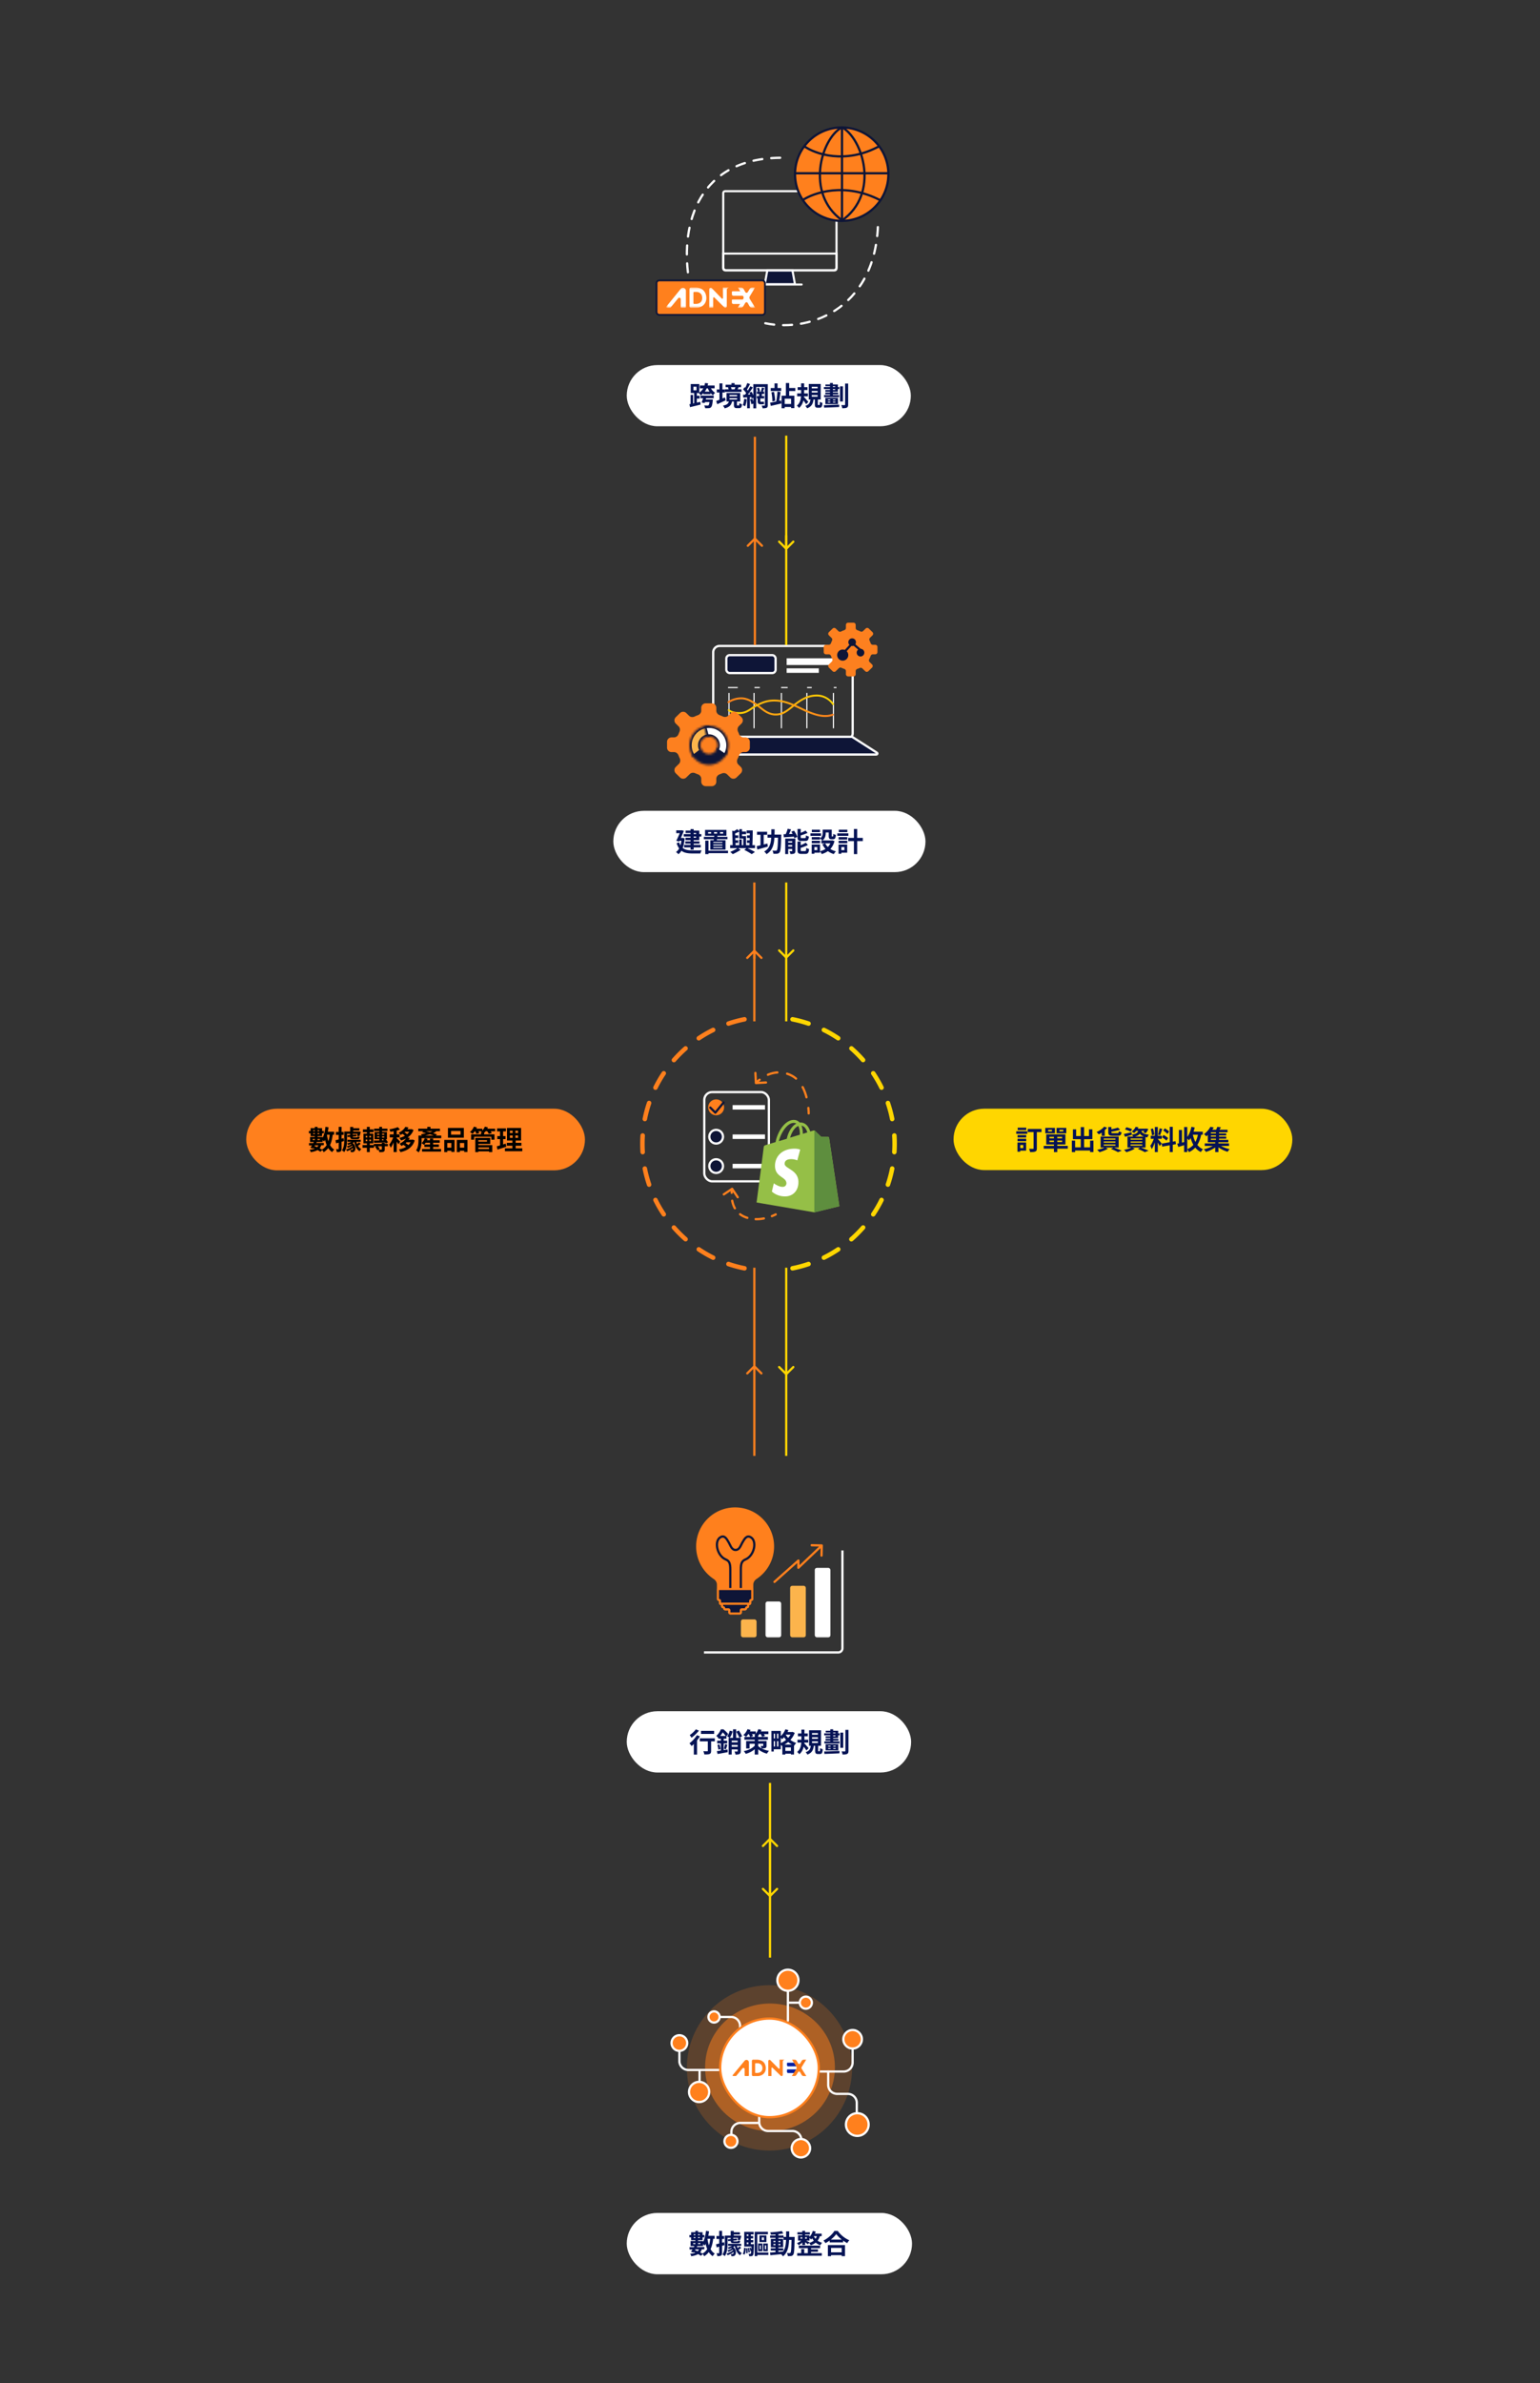 <svg width="688" height="1064" viewBox="0 0 688 1064" fill="none" xmlns="http://www.w3.org/2000/svg">
    <rect x="0" y="0" width="688" height="1064" fill="#333333" stroke="none"/>
    <path d="M307.321 121.572C304.5 96.999 314 69.001 352.125 70.5M341.911 144.321c21.125 4.411 50.56-7.707 50.375-46.892" stroke="#fff" stroke-linecap="round" stroke-linejoin="round" stroke-dasharray="4 4"/>
    <path d="m341.674 126.889 1.128-6.202h11.218l1.127 6.202h-13.473z" fill="#0E1537" stroke="#fff" stroke-width=".929"/>
    <rect x="323.107" y="85.357" width="50.607" height="35.373" rx=".832" stroke="#fff" stroke-width=".929"/>
    <path d="M373.715 113.215h-50.608v6.132c0 .716.581 1.296 1.297 1.296h48.014c.716 0 1.297-.58 1.297-1.296v-6.132z" stroke="#fff" stroke-width=".929" stroke-linecap="square"/>
    <path d="M337.553 127.029h20.582" stroke="#fff" stroke-width=".929" stroke-linecap="round"/>
    <circle cx="376.036" cy="77.762" r="20.857" fill="#FF801D" stroke="#0E1537"/>
    <path d="M376.17 56.405v42.177M355.216 77.358h42.177M359.246 65.27c4.849 3.446 18.353 8.27 33.58 0M358.439 89.448c5.043-3.446 19.088-8.271 34.924 0" stroke="#0E1537"/>
    <path d="M375.911 56.989c-8.93 4.893-16.307 29.357.195 41.296M376.106 56.795c9.287 4.939 17.161 29.634 0 41.685" stroke="#0E1537"/>
    <rect x="293.322" y="125.215" width="48.427" height="15.355" rx="1.181" fill="#FF801D"/>
    <rect x="293.322" y="125.215" width="48.427" height="15.355" rx="1.181" stroke="#0E1537" stroke-width=".787"/>
    <mask id="vua6wjhhfa" style="mask-type:luminance" maskUnits="userSpaceOnUse" x="297" y="128" width="41" height="10">
        <path d="M337.418 128.366h-39.765v9.053h39.765v-9.053z" fill="#fff"/>
    </mask>
    <g mask="url(#vua6wjhhfa)" fill-rule="evenodd" clip-rule="evenodd" fill="#fff">
        <path d="M327.63 132.049h4.894v-2.007h-5.222a.323.323 0 0 0-.231.097.34.34 0 0 0-.095.237v1.003a.685.685 0 0 0 .195.47.649.649 0 0 0 .459.2zM327.63 135.732h4.894v-2.007h-5.222a.323.323 0 0 0-.231.097.337.337 0 0 0-.095.236v1.004a.685.685 0 0 0 .195.47.657.657 0 0 0 .459.2z"/>
        <path d="M324.692 136.75a.664.664 0 0 1-.397.621.64.64 0 0 1-.711-.139l-4.426-4.413a.308.308 0 0 0-.347-.069.328.328 0 0 0-.179.183.355.355 0 0 0-.023.129v4.346h-1.738v-8.294a.694.694 0 0 1 .119-.363.655.655 0 0 1 .998-.105l4.462 4.618a.317.317 0 0 0 .359.073.328.328 0 0 0 .2-.311l-.046-4.65h2.877c-.15 0-.3.029-.438.09a1.139 1.139 0 0 0-.37.256 1.157 1.157 0 0 0-.333.828l-.007 7.2zm-13.498-6.421h-1.072a.324.324 0 0 0-.126.027.324.324 0 0 0-.178.183.336.336 0 0 0-.024.129v4.686c0 .088.033.173.095.236a.317.317 0 0 0 .231.098h.691c.4.005.799-.054 1.182-.171.335-.102.646-.27.915-.496.259-.222.464-.507.592-.826.143-.361.212-.746.207-1.135a2.993 2.993 0 0 0-.276-1.379 2.32 2.32 0 0 0-.687-.826 2.57 2.57 0 0 0-.834-.404 2.83 2.83 0 0 0-.728-.117h.012v-.005zm-6.073-1.841c.347 0 .677.141.922.392s.383.592.383.945v7.246a.34.34 0 0 1-.096.237.316.316 0 0 1-.23.097h-1.638a.32.32 0 0 1-.304-.207.336.336 0 0 1-.024-.129v-3.473a.697.697 0 0 0-.119-.385.645.645 0 0 0-1.034-.044l-3.366 4.121a.356.356 0 0 1-.112.088.344.344 0 0 1-.138.032h-1.388a.319.319 0 0 1-.209-.078.391.391 0 0 1-.081-.1.297.297 0 0 1-.036-.124.405.405 0 0 1 .012-.13.356.356 0 0 1 .06-.114l6.385-7.887a1.295 1.295 0 0 1 1.003-.482h.01v-.005zm25.968-.115c.23 0 .458.064.658.183s.364.292.478.497l.732 1.33a.639.639 0 0 0 .235.246.643.643 0 0 0 .892-.227l.829-1.391c.117-.194.279-.355.474-.467.194-.112.411-.171.634-.173h1.31l-2.396 3.985a1.025 1.025 0 0 0-.148.533c0 .188.053.373.148.534l2.472 3.987h-1.414c-.231 0-.457-.063-.656-.183a1.321 1.321 0 0 1-.476-.497l-.818-1.456a.635.635 0 0 0-.221-.239.658.658 0 0 0-.492-.073.665.665 0 0 0-.404.3l-.875 1.493c-.116.197-.28.36-.475.475a1.27 1.27 0 0 1-.642.173h-1.35l2.477-3.99c.1-.158.152-.341.154-.529a1.007 1.007 0 0 0-.142-.531l-2.368-3.98h1.384zm-20.399 0a5.691 5.691 0 0 1 2.266.407 4.019 4.019 0 0 1 1.504 1.082c.374.44.656.954.832 1.51.176.543.264 1.11.267 1.683a4.492 4.492 0 0 1-.355 1.817 4.136 4.136 0 0 1-2.381 2.248 4.862 4.862 0 0 1-1.703.3h-2.417a.665.665 0 0 1-.466-.195.697.697 0 0 1-.2-.473v-7.711a.695.695 0 0 1 .198-.475.647.647 0 0 1 .466-.195l1.989.002z"/>
    </g>
    <path d="M378.08 288.393h-56.592a2.86 2.86 0 0 0-2.86 2.86v36.098a2.86 2.86 0 0 0 2.86 2.86h56.592a2.86 2.86 0 0 0 2.86-2.86v-36.098a2.86 2.86 0 0 0-2.86-2.86z" stroke="#fff" stroke-linecap="round" stroke-linejoin="round"/>
    <rect x="324.5" y="292.5" width="22" height="8" rx="1.5" fill="#0E1537" stroke="#fff"/>
    <path d="M325.681 309.378v15.777M336.88 309.378v15.777M349.095 309.378v15.777M360.461 309.378v15.777M372.337 309.378v15.777" stroke="#fff" stroke-width=".5" stroke-miterlimit="10"/>
    <path d="M346.495 319.439c-3.05 0-5.339-1.806-6.848-2.999a42.645 42.645 0 0 0-.511-.399c-.13-.102-.279-.214-.436-.339-1.565-1.221-4.476-3.496-7.503-3.496-3.278 0-5.484 1.629-5.507 1.648a.428.428 0 0 1-.515-.683c.097-.074 2.442-1.82 6.022-1.82 3.319 0 6.384 2.392 8.032 3.678a60.69 60.69 0 0 1 .947.738c1.504 1.188 3.566 2.813 6.319 2.813 2.516 0 4.104-.937 6.709-3.036l.325-.265c2.702-2.186 6.402-5.176 11.347-5.176 4.945 0 7.554 3.886 7.651 4.053a.426.426 0 1 1-.733.436c-.088-.148-2.243-3.635-6.918-3.635-4.675 0-8.065 2.767-10.809 4.986l-.325.265c-2.711 2.187-4.485 3.227-7.247 3.227v.004z" fill="url(#1kygqvmb4b)"/>
    <path d="M368.683 320.103c-2.228 0-4.754-.641-7.893-1.959-1.044-.437-2.08-.933-3.18-1.458-3.608-1.722-7.34-3.501-11.714-3.501-3.269 0-5.516 1.026-7.911 2.271-.674.348-1.296.775-1.904 1.184-1.56 1.063-3.176 2.159-5.78 2.159-3.622 0-4.978-1.412-5.038-1.472a.427.427 0 1 1 .622-.585c.019.023 1.217 1.202 4.411 1.202 2.34 0 3.779-.975 5.297-2.01.627-.427 1.273-.868 1.992-1.24 2.493-1.295 4.843-2.363 8.306-2.363 4.564 0 8.557 1.904 12.081 3.584 1.091.52 2.117 1.012 3.143 1.44 4.699 1.973 7.94 2.372 10.827 1.327a.428.428 0 0 1 .293.804 10.28 10.28 0 0 1-3.557.613l.005.004z" fill="url(#jekilf8z8c)"/>
    <path d="M325.245 306.964h4.341M337.056 306.964h2.391M348.96 306.964h2.939M360.586 306.964h2.066M372.504 306.964h1.203" stroke="#fff" stroke-width=".5" stroke-miterlimit="10"/>
    <path d="M351.429 295.399h23.014" stroke="#fff" stroke-width="3" stroke-miterlimit="10"/>
    <path d="M351.429 299.399h14.383" stroke="#fff" stroke-width="2" stroke-miterlimit="10"/>
    <path d="M319.452 328.951h61.217l11.088 7.108h.001c.213.137.247.326.193.484-.057.166-.223.327-.513.327h-83.079c-.294 0-.461-.164-.516-.33-.053-.159-.018-.347.199-.482h.001l11.409-7.107z" fill="#0E1537" stroke="#fff"/>
    <path fill-rule="evenodd" clip-rule="evenodd" d="M313.289 316.001a2 2 0 0 1 2-2h2.727a2 2 0 0 1 2 2v1.276c0 .929.646 1.722 1.522 2.031.461.163.912.348 1.35.554.827.389 1.825.289 2.479-.349l1.194-1.165a2 2 0 0 1 2.793 0l1.893 1.847a1.999 1.999 0 0 1 0 2.863l-1.127 1.101c-.67.653-.782 1.679-.386 2.527.159.338.303.683.434 1.035.321.863 1.108 1.498 2.029 1.498H333a2 2 0 0 1 2 2v2.565a2 2 0 0 1-2 2h-.803c-.921 0-1.708.634-2.029 1.497-.187.505-.403.996-.646 1.471-.44.86-.344 1.926.347 2.6l1.073 1.048a2 2 0 0 1 0 2.862l-1.893 1.848a2 2 0 0 1-2.794 0l-1.415-1.381c-.633-.619-1.593-.733-2.406-.384a14.46 14.46 0 0 1-.896.35c-.876.309-1.522 1.101-1.522 2.03v1.276a2 2 0 0 1-2 2h-2.727a2 2 0 0 1-2-2v-1.276c0-.929-.645-1.721-1.521-2.03-.396-.14-.784-.296-1.163-.468-.822-.372-1.803-.266-2.449.364l-1.556 1.518a1.998 1.998 0 0 1-2.793 0l-1.894-1.847a2 2 0 0 1 0-2.863l1.375-1.341c.679-.663.785-1.705.37-2.558a13.994 13.994 0 0 1-.521-1.219c-.32-.863-1.108-1.497-2.028-1.497H300a2 2 0 0 1-2-2v-2.565a2 2 0 0 1 2-2h1.109c.92 0 1.708-.635 2.028-1.498.121-.323.252-.641.396-.952.388-.846.273-1.864-.393-2.514l-1.227-1.197a2 2 0 0 1 0-2.863l1.893-1.847a2 2 0 0 1 2.794 0l1.242 1.212c.658.642 1.663.739 2.492.342.464-.222.943-.421 1.434-.594.876-.309 1.521-1.102 1.521-2.031v-1.276z" fill="#FD801F"/>
    <mask id="vqz5lk9yod" fill="#fff">
        <path d="M325.087 335.305a8.735 8.735 0 0 1-16.071 1.521l4.286-2.27c.36.679.913 1.237 1.589 1.602a3.89 3.89 0 0 0 4.299-.407 3.893 3.893 0 0 0 1.261-1.871l4.636 1.425z"/>
    </mask>
    <path d="M325.087 335.305a8.735 8.735 0 0 1-16.071 1.521l4.286-2.27c.36.679.913 1.237 1.589 1.602a3.89 3.89 0 0 0 4.299-.407 3.893 3.893 0 0 0 1.261-1.871l4.636 1.425z" fill="#0E1537" stroke="#0E1537" stroke-width="2" mask="url(#vqz5lk9yod)"/>
    <mask id="yqkapixl9e" fill="#fff">
        <path d="M309.812 338.064a8.737 8.737 0 0 1 7.044-14.062l-.066 4.854a3.88 3.88 0 0 0-3.917 4.252c.07.726.342 1.418.787 1.996l-3.848 2.96z"/>
    </mask>
    <path d="M309.812 338.064a8.737 8.737 0 0 1 7.044-14.062l-.066 4.854a3.88 3.88 0 0 0-3.917 4.252c.07.726.342 1.418.787 1.996l-3.848 2.96z" fill="#FCB44C" stroke="#0E1537" stroke-width="2" mask="url(#yqkapixl9e)"/>
    <mask id="neuukdhwlf" fill="#fff">
        <path d="M314.497 324.293a8.743 8.743 0 0 1 5.222.232 8.743 8.743 0 0 1 5.754 8.148 8.74 8.74 0 0 1-1.527 4.999l-4.003-2.74a3.89 3.89 0 0 0-.032-4.437 3.89 3.89 0 0 0-4.171-1.514l-1.243-4.688z"/>
    </mask>
    <path d="M314.497 324.293a8.743 8.743 0 0 1 5.222.232 8.743 8.743 0 0 1 5.754 8.148 8.74 8.74 0 0 1-1.527 4.999l-4.003-2.74a3.89 3.89 0 0 0-.032-4.437 3.89 3.89 0 0 0-4.171-1.514l-1.243-4.688z" fill="#fff" stroke="#0E1537" stroke-width="2" mask="url(#neuukdhwlf)"/>
    <path fill-rule="evenodd" clip-rule="evenodd" d="M377.918 279a1 1 0 0 1 1-1h2.363a1 1 0 0 1 1 1v1.361c0 .465.322.863.764 1.006.452.147.888.327 1.307.536.408.205.907.153 1.234-.166l1.148-1.119a.998.998 0 0 1 1.397 0l1.653 1.613a1 1 0 0 1 0 1.432l-1.12 1.092c-.335.327-.392.84-.183 1.259.178.356.333.725.463 1.105.149.436.545.753 1.005.753H391a1 1 0 0 1 1 1v2.258a1 1 0 0 1-1 1h-1.051c-.46 0-.856.316-1.005.752a8.922 8.922 0 0 1-.613 1.392c-.232.424-.182.957.164 1.295l1.091 1.065a1 1 0 0 1 0 1.431l-1.654 1.614a1 1 0 0 1-1.396 0l-1.285-1.253c-.316-.309-.797-.368-1.199-.184-.326.149-.662.28-1.007.392-.442.144-.764.541-.764 1.006V301a1 1 0 0 1-1 1h-2.363a1 1 0 0 1-1-1v-1.36c0-.465-.322-.863-.764-1.006a9.241 9.241 0 0 1-1.183-.475c-.406-.196-.898-.141-1.22.174l-1.38 1.346a1 1 0 0 1-1.397 0l-1.653-1.614a.998.998 0 0 1 0-1.431l1.283-1.252c.339-.332.394-.853.175-1.274a8.99 8.99 0 0 1-.525-1.226c-.149-.436-.544-.752-1.004-.752H369a1 1 0 0 1-1-1v-2.258a1 1 0 0 1 1-1h1.25c.46 0 .855-.317 1.004-.753.124-.36.27-.711.437-1.05.205-.418.146-.927-.187-1.252l-1.184-1.155a1 1 0 0 1 0-1.431l1.654-1.614a1 1 0 0 1 1.397 0l1.18 1.151c.328.321.831.372 1.241.163.435-.221.89-.41 1.362-.564.442-.143.764-.541.764-1.006V279z" fill="#FD801F"/>
    <path d="m377.427 290.918 3.367-3.738 4.42 3.738" stroke="#0E1537" stroke-linecap="round" stroke-linejoin="round"/>
    <circle cx="376.492" cy="292.474" r="2.492" fill="#0E1537"/>
    <circle cx="380.697" cy="286.713" r="1.713" fill="#0E1537"/>
    <circle cx="384.435" cy="291.385" r="1.713" fill="#0E1537"/>
    <rect x="314.643" y="487.572" width="28.857" height="39.857" rx="3.5" stroke="#fff"/>
    <circle cx="319.94" cy="494.385" r="3.558" fill="#FF801D"/>
    <path d="m317.331 494.503 2.253 2.254 3.677-4.507" stroke="#0E1537" stroke-linecap="round" stroke-linejoin="round"/>
    <path d="M327.293 494.385h14.468" stroke="#fff" stroke-width="2"/>
    <circle cx="319.94" cy="507.5" r="3.058" fill="#0E1537" stroke="#fff"/>
    <path d="M327.293 507.5h14.468" stroke="#fff" stroke-width="2"/>
    <circle cx="319.94" cy="520.616" r="3.058" fill="#0E1537" stroke="#fff"/>
    <path d="M327.293 520.615h14.468" stroke="#fff" stroke-width="2"/>
    <path d="M370.386 507.934a.379.379 0 0 0-.362-.326c-.15 0-3.136-.06-3.136-.06s-2.503-2.377-2.744-2.644c-.241-.238-.723-.178-.904-.119 0 0-.483.149-1.267.386a8.858 8.858 0 0 0-.603-1.456c-.874-1.663-2.201-2.555-3.769-2.555-.121 0-.211 0-.332.03-.06-.059-.091-.119-.151-.148-.693-.713-1.568-1.07-2.623-1.04-2.021.059-4.041 1.515-5.7 4.07-1.145 1.812-2.02 4.07-2.291 5.823-2.322.713-3.951 1.218-4.011 1.218-1.176.357-1.206.387-1.357 1.486-.06.832-3.136 24.273-3.136 24.273l25.813 4.397L375 538.536c-.03 0-4.584-30.394-4.614-30.602zm-9.71-2.347c-.603.179-1.266.386-1.99.624 0-1.01-.151-2.436-.603-3.624 1.538.237 2.292 1.96 2.593 3zm-3.347 1.01c-1.357.416-2.834.862-4.312 1.308.422-1.575 1.206-3.12 2.171-4.16.362-.386.875-.802 1.448-1.04.603 1.159.723 2.793.693 3.892zm-2.774-5.258c.482 0 .875.089 1.206.326-.543.268-1.085.684-1.568 1.219-1.297 1.366-2.292 3.476-2.684 5.526-1.236.386-2.442.742-3.528 1.069.724-3.238 3.468-8.051 6.574-8.14z" fill="#95BF47"/>
    <path d="M369.98 507.608c-.15 0-3.118-.06-3.118-.06s-2.488-2.376-2.728-2.644a.484.484 0 0 0-.33-.148v36.513l11.123-2.733-4.557-30.601c-.06-.208-.24-.327-.39-.327z" fill="#5E8E3E"/>
    <path d="m357.487 513.282-1.289 4.783s-1.439-.653-3.148-.535c-2.518.149-2.518 1.724-2.518 2.11.15 2.139 5.816 2.614 6.146 7.635.24 3.952-2.099 6.655-5.517 6.863-4.077.208-6.326-2.168-6.326-2.168l.87-3.655s2.278 1.694 4.077 1.575a1.582 1.582 0 0 0 1.559-1.694c-.18-2.792-4.797-2.614-5.097-7.219-.239-3.862 2.309-7.755 7.945-8.111 2.189-.149 3.298.416 3.298.416z" fill="#fff"/>
    <path d="M346.78 542.63a.5.5 0 1 0-.482-.876l.482.876zm-14.626.408-.218.45.218-.45zm-4.661-12.546a.5.5 0 0 0-.694-.139l-3.743 2.498a.502.502 0 0 0 .556.832l3.327-2.22 2.22 3.327a.5.5 0 0 0 .832-.555l-2.498-3.743zm17.167 11.996a.5.5 0 0 0 .363.932l-.363-.932zm-3.301 1.993a.5.5 0 0 0-.189-.982l.189.982zm-3.788-.67a.501.501 0 0 0-.027 1l.027-1zm-3.831.388a.5.5 0 0 0 .295-.955l-.295.955zm-2.81-2.487a.499.499 0 1 0-.601.798l.601-.798zm-3.062-2.026a.5.5 0 1 0 .871-.491l-.871.491zm-.259-3.686a.5.5 0 0 0-.983.186l.983-.186zm-1.222-3.483a.5.5 0 1 0 .999.047l-.999-.047zm20.152 9.675-.241-.438a.008.008 0 0 0-.004.002l-.019.01-.08.042a17.875 17.875 0 0 1-1.535.68l.363.932a19.043 19.043 0 0 0 1.629-.723l.093-.048.024-.013.007-.004.002-.001.001-.001h.001l-.241-.438zm-5.369 1.307a16.623 16.623 0 0 1-3.599.312l-.027 1a17.636 17.636 0 0 0 3.815-.33l-.189-.982zm-7.135-.255a11.947 11.947 0 0 1-1.663-.656l-.436.9c.598.289 1.201.524 1.804.711l.295-.955zm-1.663-.656a8.783 8.783 0 0 1-1.442-.876l-.601.798c.479.362 1.013.69 1.607.978l.436-.9zm-3.633-3.393c-.579-1.027-.929-2.131-1.13-3.195l-.983.186c.217 1.145.597 2.357 1.242 3.5l.871-.491zm-1.353-6.631a14.684 14.684 0 0 1 .162-1.586 1.5 1.5 0 0 1 .015-.086l.003-.02.001-.005-.49-.098-.49-.098v.001h-.001v.003l-.002.008-.005.028-.018.101a15.992 15.992 0 0 0-.174 1.705l.999.047zm19.394 10.066a.5.5 0 1 0-.482-.876l.482.876zm-14.626.408-.218.45.218-.45zm-4.661-12.546a.5.5 0 0 0-.694-.139l-3.743 2.498a.502.502 0 0 0 .556.832l3.327-2.22 2.22 3.327a.5.5 0 0 0 .832-.555l-2.498-3.743zm17.167 11.996a.5.5 0 0 0 .363.932l-.363-.932zm-3.301 1.993a.5.5 0 0 0-.189-.982l.189.982zm-3.788-.67a.501.501 0 0 0-.027 1l.027-1zm-3.831.388a.5.5 0 0 0 .295-.955l-.295.955zm-2.81-2.487a.499.499 0 1 0-.601.798l.601-.798zm-3.062-2.026a.5.5 0 1 0 .871-.491l-.871.491zm-.259-3.686a.5.5 0 0 0-.983.186l.983-.186zm-1.222-3.483a.5.5 0 1 0 .999.047l-.999-.047zm20.152 9.675-.241-.438a.008.008 0 0 0-.004.002l-.019.01-.08.042a17.875 17.875 0 0 1-1.535.68l.363.932a19.043 19.043 0 0 0 1.629-.723l.093-.048.024-.013.007-.004.002-.001.001-.001h.001l-.241-.438zm-5.369 1.307a16.623 16.623 0 0 1-3.599.312l-.027 1a17.636 17.636 0 0 0 3.815-.33l-.189-.982zm-7.135-.255a11.947 11.947 0 0 1-1.663-.656l-.436.9c.598.289 1.201.524 1.804.711l.295-.955zm-1.663-.656a8.783 8.783 0 0 1-1.442-.876l-.601.798c.479.362 1.013.69 1.607.978l.436-.9zm-3.633-3.393c-.579-1.027-.929-2.131-1.13-3.195l-.983.186c.217 1.145.597 2.357 1.242 3.5l.871-.491zm-1.353-6.631a14.684 14.684 0 0 1 .162-1.586 1.5 1.5 0 0 1 .015-.086l.003-.02.001-.005-.49-.098-.49-.098v.001h-.001v.003l-.002.008-.005.028-.018.101a15.992 15.992 0 0 0-.174 1.705l.999.047zM337.215 483.562a.5.5 0 0 0 .526.473l4.494-.242a.5.5 0 0 0-.054-.999l-3.994.215-.216-3.994a.499.499 0 1 0-.998.054l.242 4.493zm16.41-3.366-.228.445.228-.445zm7.161 16.889a.5.5 0 0 0 1 .008l-1-.008zm-21.145-14.62a.5.5 0 1 0-.619-.785l.619.785zm3.236-3.088a.499.499 0 1 0 .391.92l-.391-.92zm4.453-.068a.5.5 0 0 0-.062-.998l.062.998zm4.429-.429a.501.501 0 0 0-.305.952l.305-.952zm3.543 3.052a.5.5 0 0 0 .655-.756l-.655.756zm3.72 3.205a.5.5 0 1 0-.883.468l.883-.468zm.797 4.888a.5.5 0 0 0 .967-.255l-.967.255zm1.827 4.598a.5.5 0 1 0-.995.099l.995-.099zm-23.932-11.088.372.335.001-.001.003-.004.018-.019.073-.078c.067-.069.167-.17.299-.297.265-.254.657-.609 1.161-1.006l-.619-.785c-.533.419-.949.796-1.234 1.069-.143.137-.252.248-.327.326l-.086.091-.023.025-.007.007-.002.002v.001h-.001l.372.334zm5.554-3.238c1.205-.512 2.574-.895 4.062-.988l-.062-.998c-1.622.101-3.102.518-4.391 1.066l.391.92zm8.186-.465c.634.204 1.282.47 1.943.809l.457-.889a13.906 13.906 0 0 0-2.095-.872l-.305.952zm1.943.809a9.622 9.622 0 0 1 1.905 1.291l.655-.756a10.643 10.643 0 0 0-2.103-1.424l-.457.889zm4.742 4.964c.752 1.421 1.292 2.95 1.68 4.42l.967-.255c-.402-1.523-.967-3.128-1.764-4.633l-.883.468zm2.512 9.117a29.453 29.453 0 0 1 .134 2.203l.001.122v.038l.5.004.5.004v-.049l-.001-.134a30.98 30.98 0 0 0-.139-2.287l-.995.099zm-23.436-11.16a.5.5 0 0 0 .526.473l4.494-.242a.5.5 0 0 0-.054-.999l-3.994.215-.216-3.994a.499.499 0 1 0-.998.054l.242 4.493zm16.41-3.366-.228.445.228-.445zm7.161 16.889a.5.5 0 0 0 1 .008l-1-.008zm-21.145-14.62a.5.5 0 1 0-.619-.785l.619.785zm3.236-3.088a.499.499 0 1 0 .391.92l-.391-.92zm4.453-.068a.5.5 0 0 0-.062-.998l.062.998zm4.429-.429a.501.501 0 0 0-.305.952l.305-.952zm3.543 3.052a.5.5 0 0 0 .655-.756l-.655.756zm3.72 3.205a.5.5 0 1 0-.883.468l.883-.468zm.797 4.888a.5.5 0 0 0 .967-.255l-.967.255zm1.827 4.598a.5.5 0 1 0-.995.099l.995-.099zm-23.932-11.088.372.335.001-.001.003-.004.018-.019.073-.078c.067-.069.167-.17.299-.297.265-.254.657-.609 1.161-1.006l-.619-.785c-.533.419-.949.796-1.234 1.069-.143.137-.252.248-.327.326l-.086.091-.023.025-.007.007-.002.002v.001h-.001l.372.334zm5.554-3.238c1.205-.512 2.574-.895 4.062-.988l-.062-.998c-1.622.101-3.102.518-4.391 1.066l.391.92zm8.186-.465c.634.204 1.282.47 1.943.809l.457-.889a13.906 13.906 0 0 0-2.095-.872l-.305.952zm1.943.809a9.622 9.622 0 0 1 1.905 1.291l.655-.756a10.643 10.643 0 0 0-2.103-1.424l-.457.889zm4.742 4.964c.752 1.421 1.292 2.95 1.68 4.42l.967-.255c-.402-1.523-.967-3.128-1.764-4.633l-.883.468zm2.512 9.117a29.453 29.453 0 0 1 .134 2.203l.001.122v.038l.5.004.5.004v-.049l-.001-.134a30.98 30.98 0 0 0-.139-2.287l-.995.099z" fill="#FF801D"/>
    <path d="M376.357 692.715v43.178a1.857 1.857 0 0 1-1.857 1.858H315" stroke="#fff" stroke-linecap="square"/>
    <rect x="331" y="723" width="7" height="8" rx=".929" fill="#FCB44C"/>
    <rect x="342" y="715" width="7" height="16" rx=".929" fill="#fff"/>
    <rect x="353" y="708" width="7" height="23" rx=".929" fill="#FCB44C"/>
    <rect x="364" y="700" width="7" height="31" rx=".929" fill="#fff"/>
    <path d="M345.667 705.877a.5.5 0 1 0 .666.746l-.666-.746zm11.012-9.145h.5a.5.5 0 0 0-.833-.373l.333.373zm0 3.217h-.5a.5.5 0 0 0 .844.362l-.344-.362zm10.946-9.937a.5.5 0 0 0-.488-.512l-4.498-.11a.5.5 0 0 0-.025 1l3.999.098-.097 3.998a.5.5 0 1 0 .999.025l.11-4.499zm-21.292 16.611 10.678-9.518-.665-.746-10.679 9.518.666.746zm9.846-9.891v3.217h1v-3.217h-1zm.844 3.579 10.447-9.949-.69-.724-10.446 9.949.689.724z" fill="#FF801D"/>
    <path fill-rule="evenodd" clip-rule="evenodd" d="M336.536 707.491c0-1.032.582-1.965 1.444-2.533 4.724-3.113 7.842-8.466 7.842-14.548 0-9.615-7.795-17.41-17.411-17.41-9.616 0-17.411 7.795-17.411 17.41 0 6.082 3.118 11.435 7.842 14.548.862.568 1.444 1.501 1.444 2.533v6.366c0 .513.416.928.928.928v.929a.93.93 0 0 0 .929.929v.464c0 .513.416.928.929.928 0 .513.415.929.928.929h1.393v.929c0 .512.416.928.929.928h4.178a.929.929 0 0 0 .929-.928v-.929h1.393a.929.929 0 0 0 .928-.929.928.928 0 0 0 .929-.928v-.464a.928.928 0 0 0 .928-.929v-.929a.928.928 0 0 0 .929-.928v-6.366z" fill="#FF801D"/>
    <path clip-rule="evenodd" d="M326.265 713.857v-13.158c0-2.671-.447-3.802-2.013-4.451-4.025-1.669-5.367-8.456-2.236-10.013 1.712-.852 2.622.758 3.606 2.502.798 1.413 1.272 3.266 3.01 3.261 1.73-.004 2.198-1.85 2.994-3.25.992-1.743 1.908-3.353 3.632-2.501 3.153 1.557 1.802 8.341-2.252 10.009-1.576.649-2.036 1.779-2.036 4.448v13.153h-4.705z" stroke="#0E1537" stroke-linecap="round"/>
    <path d="M320.75 713.856v-4.41h15.321v4.41a.465.465 0 0 1-.464.465.464.464 0 0 0-.464.464v.929a.464.464 0 0 1-.464.464.465.465 0 0 0-.465.464v.464a.465.465 0 0 1-.464.465.464.464 0 0 0-.464.464.465.465 0 0 1-.465.464h-1.392a.465.465 0 0 0-.465.465v.928a.464.464 0 0 1-.464.464h-4.179a.464.464 0 0 1-.464-.464v-.928a.465.465 0 0 0-.464-.465H324a.464.464 0 0 1-.464-.464.464.464 0 0 0-.465-.464.465.465 0 0 1-.464-.465v-.464a.464.464 0 0 0-.464-.464.464.464 0 0 1-.464-.464v-.929a.465.465 0 0 0-.465-.464.465.465 0 0 1-.464-.465z" fill="#0E1537" stroke="#FF801D" stroke-width=".929" stroke-linejoin="round"/>
    <path d="M322.5 716h12" stroke="#FF801D" stroke-linecap="square"/>
    <circle opacity=".2" cx="343.768" cy="923.232" r="36.911" fill="#FF801D"/>
    <ellipse opacity=".5" cx="344" cy="923" rx="29" ry="28.5" fill="#FF801D"/>
    <path d="M351.998 902.134V888.11M352.199 894.12h5.81" stroke="#fff" stroke-linecap="round" stroke-linejoin="round"/>
    <circle cx="351.998" cy="884.102" r="4.709" fill="#FF801D" stroke="#fff"/>
    <circle cx="360.011" cy="894.12" r="2.705" fill="#FF801D" stroke="#fff"/>
    <path d="M339.175 945.205v2.213a4 4 0 0 0 4 4h10.832a4 4 0 0 1 4 4v1.008M338.975 947.812h-8.221a4 4 0 0 0-4 4v1.007" stroke="#fff" stroke-linecap="round" stroke-linejoin="round"/>
    <circle cx="326.554" cy="956.023" r="2.906" fill="#FF801D" stroke="#fff"/>
    <circle cx="357.807" cy="959.108" r="4.108" fill="#FF801D" stroke="#fff"/>
    <path d="M330.63 905.916v-1.41a4 4 0 0 0-4-4h-5.616" stroke="#fff" stroke-linecap="round" stroke-linejoin="round"/>
    <circle cx="319" cy="900.5" r="2.5" fill="#FF801D" stroke="#fff"/>
    <path d="M321.545 924.168h-14.031a4 4 0 0 1-4-4v-3.813M312.532 924.367v4.608" stroke="#fff" stroke-linecap="round" stroke-linejoin="round"/>
    <circle cx="303.515" cy="912.147" r="3.507" fill="#FF801D" stroke="#fff"/>
    <circle cx="312.332" cy="933.985" r="4.509" fill="#FF801D" stroke="#fff"/>
    <path d="M366.285 924.857h10.625a4 4 0 0 0 4-4v-5.518" stroke="#fff" stroke-linecap="round" stroke-linejoin="round"/>
    <path d="M370 924.856v5.982a4 4 0 0 0 4 4h4.768a4 4 0 0 1 4 4v5.75" stroke="#fff" stroke-linecap="round" stroke-linejoin="round"/>
    <circle cx="380.91" cy="910.464" r="4.143" fill="#FF801D" stroke="#fff"/>
    <circle cx="382.999" cy="948.534" r="5.071" fill="#FF801D" stroke="#fff"/>
    <rect x="321.75" y="901.214" width="44.036" height="44.036" rx="22.018" fill="#fff"/>
    <rect x="321.75" y="901.214" width="44.036" height="44.036" rx="22.018" stroke="#FF801D"/>
    <g clip-path="url(#4rhd5cnawg)">
        <g clip-path="url(#htb50j5ekh)">
            <g clip-path="url(#rt7o80etzi)" fill-rule="evenodd" clip-rule="evenodd">
                <path d="M352.131 922.55h4.056v-1.623h-4.327a.273.273 0 0 0-.191.079.275.275 0 0 0-.079.191v.812a.554.554 0 0 0 .541.541zM352.131 925.528h4.056v-1.623h-4.327a.269.269 0 0 0-.27.27v.811a.548.548 0 0 0 .541.542z" fill="#001DA3"/>
                <path d="M349.698 926.352a.54.54 0 0 1-.916.389l-3.667-3.569a.26.26 0 0 0-.287-.056.278.278 0 0 0-.088.059.26.26 0 0 0-.058.088.247.247 0 0 0-.02.104v3.514h-1.44v-6.705a.565.565 0 0 1 .099-.294.554.554 0 0 1 .827-.086l3.697 3.734a.266.266 0 0 0 .296.061.274.274 0 0 0 .122-.101.283.283 0 0 0 .044-.152l-.037-3.76h2.384a.94.94 0 0 0-.875.586.94.94 0 0 0-.072.363l-.009 5.825zm-11.184-5.192h-.887a.265.265 0 0 0-.192.08.26.26 0 0 0-.058.088.283.283 0 0 0-.02.104v3.789a.269.269 0 0 0 .27.27h.573c.332.004.662-.042.98-.138.276-.082.534-.219.759-.402.214-.18.383-.409.491-.668.118-.291.176-.604.171-.918a2.381 2.381 0 0 0-.23-1.114 1.898 1.898 0 0 0-.568-.668 2.12 2.12 0 0 0-.691-.327 2.472 2.472 0 0 0-.604-.096h.006zm-5.031-1.49a1.08 1.08 0 0 1 1.082 1.081v5.86c0 .071-.029.14-.079.191a.273.273 0 0 1-.191.079h-1.357a.282.282 0 0 1-.103-.02.278.278 0 0 1-.147-.146.268.268 0 0 1-.021-.104V923.8a.545.545 0 0 0-.356-.508.539.539 0 0 0-.599.161l-2.789 3.332a.281.281 0 0 1-.093.071.282.282 0 0 1-.114.025h-1.15a.277.277 0 0 1-.239-.144.28.28 0 0 1-.02-.206.299.299 0 0 1 .05-.093l5.29-6.377a1.073 1.073 0 0 1 .83-.391h.006zm21.514-.092a1.08 1.08 0 0 1 .941.551l.607 1.075a.54.54 0 0 0 .933.017l.687-1.126a1.085 1.085 0 0 1 .917-.517h1.085l-1.985 3.222a.811.811 0 0 0 0 .863l2.048 3.223h-1.172a1.07 1.07 0 0 1-.937-.551l-.676-1.178a.532.532 0 0 0-.184-.193.548.548 0 0 0-.742.184l-.724 1.208a1.083 1.083 0 0 1-.926.523h-1.119l2.052-3.226a.806.806 0 0 0 .009-.857l-1.962-3.218h1.148zm-16.901 0a4.815 4.815 0 0 1 1.877.328c.478.192.904.491 1.247.874.31.356.545.772.69 1.221.145.439.219.898.22 1.36a3.534 3.534 0 0 1-.294 1.469 3.356 3.356 0 0 1-.799 1.113c-.341.309-.74.549-1.174.705a4.08 4.08 0 0 1-1.41.242h-2.002a.553.553 0 0 1-.55-.54v-6.236a.555.555 0 0 1 .55-.542l1.645.006z" fill="#FF801D"/>
            </g>
        </g>
    </g>
    <rect x="426" y="495" width="151.352" height="27.412" rx="13.706" fill="#FFD600"/>
    <path d="M538.228 510.476h10.848v1.152h-10.848v-1.152zm2.304-4.464h7.272v.936h-7.272v-.936zm0 1.44h7.284v.936h-7.284v-.936zm-.288-3.06h8.16v1.128h-8.16v-1.128zm2.988.708h1.38v4.212h-1.38V505.1zm-.336 4.608h1.44v4.644h-1.44v-4.644zm-.108 1.248 1.08.528c-1.236 1.224-3.3 2.28-5.124 2.808a6.207 6.207 0 0 0-.924-1.188c1.824-.384 3.9-1.224 4.968-2.148zm1.704-.036c1.032.912 3.06 1.752 4.86 2.148-.3.288-.696.816-.9 1.164-1.812-.516-3.828-1.572-5.052-2.772l1.092-.54zm-.66-7.824 1.62.192c-.384.72-.816 1.392-1.152 1.86l-1.272-.252c.3-.516.636-1.26.804-1.8zm-3.072-.024 1.476.288c-.804 1.404-1.86 2.784-3.336 3.972a4.35 4.35 0 0 0-1.02-.972c1.344-.972 2.328-2.232 2.88-3.288zm-1.164 2.052h1.368v3.78h7.788v1.092h-9.156v-4.872zM525.928 510.62c.924-.18 2.328-.528 3.684-.864l.168 1.272c-1.152.384-2.376.756-3.36 1.056l-.492-1.464zm3.084-7.44h1.404v11.172h-1.404V503.18zm-2.34 1.308h1.38v6.468h-1.38v-6.468zm5.58.756h5.088v1.356h-5.088v-1.356zm.012-2.16 1.476.288c-.504 2.244-1.392 4.392-2.556 5.736-.228-.288-.804-.84-1.128-1.092 1.068-1.128 1.824-2.988 2.208-4.932zm3.024 2.88 1.44.216c-.768 4.056-2.364 6.684-5.544 8.22-.132-.336-.552-.996-.816-1.308 2.928-1.248 4.32-3.54 4.92-7.128zm-2.472.204c.636 3.192 2.016 5.808 4.644 6.948-.324.288-.78.864-.984 1.248-2.844-1.404-4.188-4.224-4.968-7.944l1.308-.252zM515.92 503.156h1.332v11.184h-1.332v-11.184zm-1.812 3.936h4.92v1.344h-4.92v-1.344zm1.56.72.792.384c-.384 1.608-1.128 3.696-1.92 4.848-.132-.444-.444-1.08-.66-1.488.72-.888 1.452-2.556 1.788-3.744zm1.56.696c.348.312 1.512 1.704 1.776 2.04l-.888 1.128c-.312-.684-1.116-2.016-1.548-2.604l.66-.564zm-3.144-4.428 1.008-.264c.312.876.552 2.016.612 2.772l-1.08.288c-.024-.756-.252-1.92-.54-2.796zm3.96-.324 1.212.264c-.312.972-.672 2.112-.972 2.82l-.9-.252c.24-.768.528-1.98.66-2.832zm4.536-.672h1.356v11.268h-1.356v-11.268zm-3.588 7.512 6.168-1.104.216 1.332-6.156 1.116-.228-1.344zm.684-5.868.708-.984c.672.408 1.524 1.008 1.92 1.452l-.756 1.092c-.36-.468-1.2-1.128-1.872-1.56zm-.54 3.024.672-1.032c.696.372 1.596.948 2.028 1.392l-.72 1.14c-.408-.444-1.284-1.092-1.98-1.5zM502.6 504.248l.624-.972c.804.192 1.944.576 2.544.864l-.648 1.092c-.552-.3-1.692-.732-2.52-.984zm-.528 2.04c.888-.168 2.184-.48 3.456-.768l.132 1.128a193.64 193.64 0 0 1-3.048.888l-.54-1.248zm5.316-2.388h4.608v1.008h-5.412l.804-1.008zm4.272 0h.204l.216-.048.948.24c-.312.66-.744 1.38-1.14 1.824l-1.116-.336c.324-.384.684-1.008.888-1.524v-.156zm-3.048.42h1.296c-.24 1.716-.912 2.748-3.6 3.288a4.11 4.11 0 0 0-.66-1.02c2.316-.36 2.784-1.056 2.964-2.268zm1.212.312c.204.888.732 1.668 3.456 1.98-.264.288-.576.828-.708 1.188-3-.48-3.588-1.788-3.9-3.06l1.152-.108zm-2.472-1.536 1.26.204c-.468.96-1.056 1.836-1.968 2.58-.252-.252-.744-.552-1.08-.684a5.315 5.315 0 0 0 1.788-2.1zm-2.256 6.528v.516h5.22v-.516h-5.22zm0 1.332v.528h5.22v-.528h-5.22zm0-2.652v.504h5.22v-.504h-5.22zm-1.392-.864h8.064v4.896h-8.064v-4.896zm4.62 5.52 1.2-.684c1.26.456 2.748 1.056 3.6 1.476l-1.68.648c-.672-.408-1.908-.984-3.12-1.44zm-2.664-.72 1.32.588c-.984.636-2.544 1.236-3.768 1.584-.252-.288-.744-.816-1.068-1.056 1.272-.24 2.7-.66 3.516-1.116zM493.3 503l1.296.492c-.936 1.176-2.412 2.292-3.696 2.964-.228-.264-.72-.792-1.02-1.032 1.296-.552 2.64-1.452 3.42-2.424zm6.096.432 1.032.936c-1.26.444-2.976.756-4.452.948a4.469 4.469 0 0 0-.372-.984c1.368-.216 2.892-.552 3.792-.9zm-4.272-.252h1.392v2.316c0 .36.096.42.744.42h1.944c.48 0 .576-.132.624-.852.288.192.852.384 1.224.456-.156 1.236-.552 1.56-1.716 1.56h-2.22c-1.596 0-1.992-.36-1.992-1.584v-2.316zm-2.028 6.444v.516h5.22v-.516h-5.22zm0 1.332v.528h5.22v-.528h-5.22zm0-2.652v.504h5.22v-.504h-5.22zm-1.392-.864h8.064v4.896h-8.064v-4.896zm4.62 5.52 1.2-.684c1.26.456 2.748 1.056 3.6 1.476l-1.68.648c-.672-.408-1.908-.984-3.12-1.44zm-2.664-.72 1.32.588c-.984.636-2.544 1.236-3.768 1.584-.252-.288-.744-.816-1.068-1.056 1.272-.24 2.7-.66 3.516-1.116zm-1.476-7.32.912-.9.468.132v2.988h-1.38v-2.22zM479.56 512.252h8.208v1.416h-8.208v-1.416zm3.264-9.036h1.5v9.9h-1.5v-9.9zm-3.972 6.036h1.464v5.112h-1.464v-5.112zm8.148 0h1.5v5.1H487v-5.1zm-7.668-5.028h1.44v2.988h5.724v-2.988h1.524v4.38h-8.688v-4.38zM470.848 507.104h1.5v7.26h-1.5v-7.26zm-2.016 2.124v.648h5.676v-.648h-5.676zm0-1.668v.636h5.676v-.636h-5.676zm-1.416-1.104h8.568v4.524h-8.568v-4.524zm-1.128 5.148h10.752v1.236h-10.752v-1.236zm1.98-7.176v.696h1.692v-.696h-1.692zm-1.284-.864h4.32v2.412h-4.32v-2.412zm6.312.864v.696h1.728v-.696h-1.728zm-1.272-.864h4.344v2.412h-4.344v-2.412zM459.136 504.044h6.156v1.38h-6.156v-1.38zm2.616.564h1.464v8.052c0 .816-.156 1.212-.672 1.44-.504.228-1.272.264-2.34.264-.048-.408-.288-1.056-.48-1.476.72.036 1.488.036 1.728.036.228 0 .3-.072.3-.276v-8.04zm-7.164 2.172h3.876v1.08h-3.876v-1.08zm.072-3.312h3.828v1.092h-3.828v-1.092zm-.072 4.944h3.876v1.092h-3.876v-1.092zm-.588-3.324h4.944v1.14H454v-1.14zm1.248 4.992h3.18v3.648h-3.18v-1.14h1.92v-1.368h-1.92v-1.14zm-.696 0h1.248v4.128h-1.248v-4.128z" fill="#051355"/>
    <rect x="110" y="495" width="151.328" height="27.52" rx="13.76" fill="#FF801D"/>
    <path d="M227.796 506.96v1.032h3.636v-1.032h-3.636zm0-2.136v1.008h3.636v-1.008h-3.636zM226.5 503.6h6.3v5.604h-6.3V503.6zm-.084 6.636h6.516v1.296h-6.516v-1.296zm-.84 2.448h7.752v1.296h-7.752v-1.296zm-3.516-8.904h3.984v1.344h-3.984v-1.344zm.12 3.456h3.66v1.332h-3.66v-1.332zm-.252 4.56c1.032-.264 2.568-.744 4.008-1.212l.252 1.38c-1.344.456-2.784.924-3.936 1.296l-.324-1.464zm1.464-7.488h1.368v7.38l-1.368.216v-7.596zm5.64-.192h1.212v4.524h.132v4.656H228.9v-4.656h.132v-4.524zM213.18 512.996h5.856v1.056h-5.856v-1.056zm1.716-7.38h1.392v1.44h-1.392v-1.44zm-4.428.828h10.44v2.388h-1.404v-1.308h-7.68v1.308h-1.356v-2.388zm2.664 1.584h5.88v2.688h-5.88v-1.032h4.44v-.624h-4.44v-1.032zm.06 3.228h6.732v3.12h-1.44v-2.064h-5.292v-1.056zm-.852-3.228h1.368v6.36h-1.368v-6.36zm-.66-4.092h3.78v1.128h-3.78v-1.128zm4.86 0h4.656v1.128h-4.656v-1.128zm-4.812-.936 1.344.36c-.468 1.08-1.236 2.172-1.944 2.856a9.91 9.91 0 0 0-1.176-.768c.72-.6 1.404-1.536 1.776-2.448zm4.884 0 1.368.336c-.432 1.032-1.176 2.028-1.896 2.652-.288-.216-.9-.528-1.26-.684.768-.552 1.44-1.428 1.788-2.304zm-4.488 1.812 1.224-.324c.3.408.636.984.78 1.368l-1.296.372c-.108-.372-.42-.984-.708-1.416zm5.364.036 1.26-.336c.348.396.768.972.96 1.356l-1.332.372c-.156-.36-.552-.972-.888-1.392zM201.516 504.944v1.62h4.224v-1.62h-4.224zm-1.392-1.368h7.092v4.356h-7.092v-4.356zm-1.644 5.364h4.584v5.352h-1.44v-3.984h-1.788v4.056h-1.356v-5.424zm5.604 0h4.752v5.364h-1.452v-3.996h-1.92v4.056h-1.38v-5.424zm-5.004 3.444h3.144v1.38h-3.144v-1.38zm5.664 0h3.36v1.38h-3.36v-1.38zM187.668 506.996h9.468v1.152h-9.468v-1.152zm-.804-3.084h9.684v1.116h-9.684v-1.116zm2.928 5.172h6.648v1.116h-6.648v-1.116zm-.204 1.884h6.492v1.104h-6.492v-1.104zm-1.032 2.016h8.484v1.164h-8.484v-1.164zm2.328-9.876h1.44v1.68h-1.44v-1.68zm1.224 5.184h1.416v5.124h-1.416v-5.124zm-5.16-1.296h1.404v2.016c0 1.596-.216 3.984-1.344 5.508-.228-.264-.828-.744-1.128-.912.972-1.356 1.068-3.264 1.068-4.608v-2.004zm2.82 1.164 1.26.3c-.36 1.02-.972 2.028-1.62 2.664a7.078 7.078 0 0 0-1.068-.756c.624-.54 1.14-1.368 1.428-2.208zm-1.248-2.652.9-.672c1.92.408 4.38 1.128 5.844 1.644l-.876.744c-1.392-.552-3.876-1.296-5.868-1.716zm5.376-.84.96.516c-1.536.996-4.116 1.704-6.276 2.064-.096-.24-.348-.648-.504-.864 2.04-.3 4.632-.936 5.82-1.716zM181.092 503.108l1.404.252c-.756 1.308-1.848 2.46-3.54 3.372-.18-.3-.6-.78-.876-.996 1.512-.696 2.496-1.704 3.012-2.628zm.012 1.044h2.748v1.152h-3.564l.816-1.152zm2.22 0h.264l.24-.06.912.42c-.936 2.532-3.06 3.948-5.592 4.668a4.985 4.985 0 0 0-.732-1.14c2.244-.516 4.212-1.788 4.908-3.684v-.204zm-3.588 2.016.9-.708c.516.312 1.176.804 1.5 1.176l-.948.768c-.288-.36-.936-.888-1.452-1.236zm1.944 1.608 1.392.24c-.768 1.416-1.92 2.664-3.72 3.636-.18-.312-.588-.792-.876-.996 1.632-.768 2.664-1.86 3.204-2.88zm.048 1.044h2.556v1.176H180.9l.828-1.176zm2.088 0h.276l.264-.048.924.372c-.972 3.12-3.324 4.572-6.384 5.256-.144-.36-.456-.924-.708-1.224 2.736-.468 4.896-1.764 5.628-4.14v-.216zm-3.768 2.22.972-.792c.612.336 1.368.876 1.728 1.284l-1.02.876c-.336-.42-1.056-.996-1.68-1.368zm-4.2-6.828h1.404v10.14h-1.404v-10.14zm-1.728 2.256h4.404v1.344h-4.404v-1.344zm1.812.54.84.372c-.456 1.716-1.308 3.852-2.232 5.04-.132-.42-.444-1.02-.672-1.38.84-.96 1.68-2.7 2.064-4.032zm1.788-3.792.96 1.116c-1.224.468-2.892.792-4.296.972a4.317 4.317 0 0 0-.408-1.092c1.332-.228 2.82-.576 3.744-.996zm-.504 4.92c.3.252 1.344 1.332 1.572 1.608l-.816 1.128c-.288-.576-1.008-1.668-1.38-2.172l.624-.564zM167.136 503.9h5.952v1.056h-5.952V503.9zm-.108 6.816h6.228v1.056h-6.228v-1.056zm2.424-7.62h1.224v6.48h-1.224v-6.48zm-.984 4.284v.468h3.216v-.468h-3.216zm0-1.212v.468h3.216v-.468h-3.216zm-1.128-.78h5.532v3.24h-5.532v-3.24zm-.324 3.816c1.38-.012 3.432-.048 5.436-.096l-.024.972c-1.92.072-3.912.108-5.328.144l-.084-1.02zm3.552 1.032h1.32v2.88c0 .612-.108.924-.552 1.104-.456.18-1.044.18-1.872.18-.048-.36-.228-.828-.384-1.152.516.024 1.116.024 1.272.012.168-.012.216-.048.216-.18v-2.844zm-2.976 1.872.96-.564c.444.408.888.972 1.092 1.392l-1.032.648c-.18-.42-.6-1.044-1.02-1.476zm3.552-3.324.96-.432c.48.504.984 1.188 1.224 1.668l-1.008.504c-.204-.48-.708-1.212-1.176-1.74zm-9-4.536h4.752v1.236h-4.752v-1.236zm-.18 6.96h5.088v1.248h-5.088v-1.248zm1.944-8.1h1.284v3.492h-1.284v-3.492zm.168 3.516h.948v3.336h.168v4.404h-1.284v-4.404h.168v-3.336zm-.684 2.148v.72h2.352v-.72h-2.352zm0-1.644v.696h2.352v-.696h-2.352zm-1.02-.996h4.416v4.356h-4.416v-4.356zM157.128 503.72h3.432v.996h-3.432v-.996zm-2.856 1.476h5.868v1.02h-5.868v-1.02zm.996 3.672h5.868v.924h-5.868v-.924zm1.164-5.736h1.38v2.592h-1.38v-2.592zm3.468 2.064h.192l.192-.036.876.168a12.48 12.48 0 0 1-.588 1.968l-1.068-.228c.144-.432.312-1.152.396-1.716v-.156zm-6.096 0h1.236v3.588c0 1.704-.168 4.068-1.236 5.568-.216-.204-.756-.588-1.044-.72.96-1.368 1.044-3.348 1.044-4.86v-3.576zm1.38 1.668 4.008-.348.084.78-3.996.36-.096-.792zm1.248-.708h1.176v1.332c0 .276.072.3.468.3h1.296c.276 0 .348-.072.384-.48.24.132.66.252.948.3-.096.768-.396.984-1.188.984h-1.596c-1.188 0-1.488-.228-1.488-1.104v-1.332zm.012 4.392.78-.48c1.848 1.188 1.8 3.312 1.104 3.936-.288.3-.576.384-.972.396-.192 0-.408 0-.624-.024-.012-.276-.096-.708-.288-.996.276.036.492.048.684.048.18 0 .312-.036.432-.18.3-.336.324-1.776-1.116-2.7zm.72.24.612.372c-.54.468-1.548 1.02-2.364 1.32-.096-.192-.3-.516-.48-.684.768-.192 1.752-.612 2.232-1.008zm.456.84.66.432c-.732.708-2.112 1.512-3.216 1.92-.108-.216-.324-.564-.516-.756 1.068-.288 2.424-.96 3.072-1.596zm2.76-1.596.768.624c-.504.432-1.116.84-1.584 1.104l-.648-.564c.456-.3 1.104-.804 1.464-1.164zm-1.32-.852c.336 1.692 1.056 3.192 2.364 3.828-.252.216-.6.66-.768.972-1.404-.84-2.112-2.58-2.484-4.656l.888-.144zm-1.284.072.816.288c-.708.72-1.98 1.344-3.084 1.656a4.062 4.062 0 0 0-.408-.696c.984-.24 2.16-.72 2.676-1.248zm-7.908-.168a91.553 91.553 0 0 0 3.636-.948l.18 1.296c-1.188.36-2.472.744-3.504 1.032l-.312-1.38zm.204-3.708h3.444v1.32h-3.444v-1.32zm1.236-2.28h1.284v9.78c0 .648-.108 1.008-.48 1.236-.348.216-.876.264-1.632.264a5.515 5.515 0 0 0-.372-1.308c.432.012.852.012.996.012.144 0 .204-.048.204-.204v-9.78zM145.284 505.292h3.984v1.32h-3.984v-1.32zm.12-2.208 1.38.204c-.348 2.472-.972 4.872-2.028 6.384-.192-.264-.72-.804-1.02-1.044.924-1.296 1.416-3.384 1.668-5.544zm1.944 2.976 1.332.108c-.42 3.972-1.428 6.624-4.092 8.244-.12-.3-.528-.9-.768-1.176 2.376-1.308 3.228-3.708 3.528-7.176zm-1.308.336c.408 3.036 1.296 5.664 3.3 6.852-.312.252-.744.792-.948 1.14-2.184-1.452-3.084-4.272-3.576-7.824l1.224-.168zm-5.4-3.3h1.236v6.408h-1.236v-6.408zm-.696 1.5v1.74h2.688v-1.74h-2.688zm-1.176-.912h5.112v3.564h-5.112v-3.564zm.936 4.812v.492h3.168v-.492h-3.168zm-1.188-.876h5.604v2.232h-5.604v-2.232zm-.48 2.736c1.68 0 4.236-.036 6.636-.072l-.036 1.008c-2.376.06-4.884.096-6.564.12l-.036-1.056zm2.316-.756 1.188.276a47.58 47.58 0 0 1-1.68 2.88l-1.164-.288a31.735 31.735 0 0 0 1.656-2.868zm-.732 2.868.684-.828c1.38.468 2.868 1.164 3.732 1.716l-.888.876c-.792-.564-2.184-1.272-3.528-1.764zm2.784-1.608 1.2.132c-.492 2.136-1.932 2.952-4.788 3.42-.072-.372-.3-.828-.504-1.104 2.424-.216 3.636-.804 4.092-2.448zM138 504.944h1.212v.084h4.08v-.084h1.38v1.032h-1.38v-.084h-4.08v.084H138v-1.032z" fill="#000"/>
    <rect x="280" y="163" width="126.92" height="27.316" rx="13.658" fill="#fff"/>
    <path d="M375.272 172.476h1.32v6.792h-1.32v-6.792zm2.28-1.224h1.368v9.372c0 .756-.156 1.14-.588 1.368-.432.228-1.092.276-2.052.276-.048-.384-.24-1.02-.42-1.416.624.024 1.224.024 1.428.024.192-.012.264-.072.264-.264v-9.36zm-9.468 1.56h6.852v.888h-6.852v-.888zm.612 2.448h5.748v.792h-5.748v-.792zm-.54 1.152h6.732v.912h-6.732v-.912zm2.784 1.488h1.2v2.28h-1.2v-2.28zm-.132-6.9h1.284v6.012h-1.284V171zm-2.724 9.9c1.716-.048 4.368-.132 6.84-.24l-.036 1.068c-2.412.12-4.98.216-6.708.276l-.096-1.104zm.672-9.24h5.568v3.24h-5.604v-.78h4.38v-1.68h-4.344v-.78zm1.08 7.692v.396h3.372v-.396h-3.372zm0-1.02v.384h3.372v-.384h-3.372zm-1.116-.672h5.652v2.76h-5.652v-2.76zM356.348 172.86h4.404v1.26h-4.404v-1.26zm-.204 2.784h4.8v1.296h-4.8v-1.296zm1.752-4.512h1.356v4.332c0 2.244-.276 5.016-2.292 6.672-.192-.3-.648-.792-.972-1.044 1.788-1.308 1.908-3.804 1.908-5.628v-4.332zm1.164 6.012c.408.372 1.752 1.92 2.052 2.28l-.972 1.044c-.444-.732-1.452-2.052-1.968-2.652l.888-.672zm3.588-2.592v.696h2.628v-.696h-2.628zm0 1.836v.708h2.628v-.708h-2.628zm0-3.684v.696h2.628v-.696h-2.628zm-1.332-1.272h5.34v6.936h-5.34v-6.936zm2.724 6.492h1.344v2.508c0 .336.012.372.192.372h.42c.192 0 .228-.168.264-1.44.252.216.828.432 1.176.528-.12 1.716-.444 2.148-1.296 2.148h-.804c-1.068 0-1.296-.408-1.296-1.584v-2.532zm-1.944.24h1.356c-.192 1.872-.684 3.3-2.892 4.128a3.994 3.994 0 0 0-.78-1.08c1.86-.612 2.172-1.668 2.316-3.048zM344.324 173.244h4.656v1.344h-4.656v-1.344zm1.704-2.064h1.344v2.724h-1.344v-2.724zm5.784 2.04h3.492v1.368h-3.492v-1.368zm-2.004 7.14h4.296v1.344h-4.296v-1.344zm1.284-9.36h1.488v6.252h-1.488V171zm-1.92 5.664h5.712v5.556h-1.464v-4.212h-2.856v4.26h-1.392v-5.604zm-5.112 3.12c1.248-.216 3.144-.6 4.908-.996l.144 1.332c-1.644.396-3.42.804-4.764 1.104l-.288-1.44zm.576-4.632 1.14-.216c.3 1.296.492 2.916.516 4.032l-1.236.24c.024-1.092-.168-2.772-.42-4.056zm2.676-.336 1.404.24c-.192 1.524-.48 3.288-.732 4.404l-1.2-.24c.24-1.164.468-3.036.528-4.404zM339.152 175.848h1.212v1.308h-1.212v-1.308zm1.248-2.856 1.092.324c-.276.564-.528 1.2-.732 1.608l-.816-.276c.168-.468.372-1.164.456-1.656zm-2.232.372.852-.3c.24.48.432 1.116.492 1.524l-.924.336c-.036-.42-.216-1.08-.42-1.56zm-1.62-1.836h5.604v1.248h-4.32v9.528h-1.284v-10.776zm5.172 0h1.296v9.336c0 .648-.12.984-.516 1.2-.408.192-.984.228-1.824.228-.036-.336-.216-.888-.384-1.224a26.29 26.29 0 0 0 1.2.024c.168-.012.228-.072.228-.24v-9.324zm-3.588 3.288h3.264v1.068h-3.264v-1.068zm-.036 2.016h3.324v1.08h-3.324v-1.08zm.396.564h1.2v1.584c0 .288.024.384.18.384h.804c.168 0 .456-.024.612-.072.024.312.06.84.096 1.116-.18.072-.432.084-.696.084h-.804c-1.152 0-1.392-.396-1.392-1.524v-1.572zm-4.656-6.372 1.248.432c-.492.936-1.044 2.004-1.5 2.676l-.96-.396c.42-.72.936-1.884 1.212-2.712zm1.356 1.416 1.164.54c-.876 1.344-2.04 3.012-2.964 4.044l-.828-.468c.9-1.08 1.992-2.832 2.628-4.116zm-3.216 1.38.708-.96c.624.564 1.356 1.344 1.644 1.908l-.78 1.104c-.264-.588-.972-1.44-1.572-2.052zm2.808 1.5.996-.42c.48.816.936 1.872 1.08 2.556l-1.08.492c-.132-.696-.552-1.8-.996-2.628zm-2.844.96c1.08-.06 2.628-.144 4.128-.24l.012 1.176c-1.404.108-2.868.216-3.984.3l-.156-1.236zm3.168 2.052 1.008-.312c.288.672.528 1.548.612 2.124l-1.068.348c-.06-.588-.288-1.476-.552-2.16zm-2.652-.264 1.152.192c-.12 1.152-.372 2.34-.72 3.108-.24-.156-.768-.384-1.044-.504.336-.708.516-1.788.612-2.796zm1.32-1.152h1.236v5.364h-1.236v-5.364zM324.164 171.768h6.888v1.116h-6.888v-1.116zm-.264 2.04h7.368v1.164H323.9v-1.164zm2.88-2.76h1.416v1.476h-1.416v-1.476zm1.812 1.62 1.404.264c-.228.444-.42.828-.576 1.104l-1.248-.252c.156-.324.336-.792.42-1.116zm-3.396.3 1.236-.252c.192.3.36.744.432 1.044l-1.308.312c-.036-.3-.204-.756-.36-1.104zm.72 4.788v.612h3.384v-.612h-3.384zm0-1.428v.6h3.384v-.6h-3.384zm-1.344-.888h6.132v3.816h-6.132v-3.816zm3.3 3.54h1.368v1.68c0 .3.036.348.24.348h.552c.192 0 .24-.132.276-1.044.252.204.828.432 1.188.504-.132 1.404-.468 1.752-1.308 1.752h-.948c-1.128 0-1.368-.396-1.368-1.536v-1.704zm-2.196-.048h1.404c-.24 1.62-.852 2.748-3.336 3.384-.132-.348-.504-.936-.78-1.212 2.1-.408 2.52-1.104 2.712-2.172zm-5.46-5.064h3.624v1.356h-3.624v-1.356zm1.2-2.688h1.332v7.968h-1.332v-7.968zm-1.464 7.848c.984-.336 2.496-.972 3.912-1.584l.324 1.284c-1.272.612-2.652 1.236-3.744 1.74l-.492-1.44zM312.692 172.104h6.564v1.284h-6.564v-1.284zm1.584 2.736h3.168v1.164h-3.168v-1.164zm-1.296 1.788h5.868v1.152h-5.868v-1.152zm1.236 1.716h3.36v1.152h-3.36v-1.152zm2.988-5.88c.432 1.176 1.284 2.316 2.28 2.904a5.557 5.557 0 0 0-.948 1.104c-1.14-.768-2.028-2.16-2.556-3.648l1.224-.36zm-.12 5.88h1.404s-.024.348-.06.54c-.18 1.752-.396 2.58-.768 2.928-.276.288-.588.384-1.032.42-.36.024-.972.024-1.62.012a2.76 2.76 0 0 0-.42-1.248c.6.048 1.212.06 1.476.06.204 0 .348-.012.468-.12.228-.192.408-.888.54-2.424l.012-.168zm-2.844-1.116h1.38c-.252.912-.564 1.992-.828 2.712l-1.32-.216c.264-.684.564-1.68.768-2.496zm-4.452-4.572v1.62h1.38v-1.62h-1.38zm-1.2-1.188h3.84v3.996h-3.84v-3.996zm1.524 3.468h1.212v5.496h-1.212v-5.496zm-1.596 1.368h1.116v4.452h-1.116v-4.452zm-.516 4.164c1.224-.24 3.096-.66 4.848-1.056l.144 1.212c-1.632.42-3.384.84-4.716 1.164l-.276-1.32zm2.64-3.744h1.92v1.224h-1.92v-1.224zm4.32-5.724 1.392.144c-.348 2.076-1.236 4.032-3.312 5.364-.168-.336-.6-.864-.888-1.068 1.848-1.092 2.58-2.784 2.808-4.44z" fill="#051355"/>
    <rect x="274" y="362" width="139.46" height="27.376" rx="13.688" fill="#fff"/>
    <path d="M378.956 374.092h6.504v1.428h-6.504v-1.428zm2.532-3.984h1.464v11.22h-1.464v-11.22zm-6.828 3.636h3.876v1.08h-3.876v-1.08zm.072-3.312h3.828v1.092h-3.828v-1.092zm-.072 4.944h3.876v1.092h-3.876v-1.092zm-.588-3.324h4.944v1.14h-4.944v-1.14zm1.248 4.992h3.18v3.648h-3.18v-1.14h1.92v-1.368h-1.92v-1.14zm-.696 0h1.248v4.128h-1.248v-4.128zM367.532 370.408h1.368v1.464c0 1.128-.252 2.52-1.512 3.384-.204-.264-.78-.744-1.068-.924 1.092-.72 1.212-1.68 1.212-2.496v-1.428zm2.7 0h1.356v2.688c0 .336.012.372.144.372h.312c.144 0 .192-.156.216-1.2.252.204.816.42 1.176.504-.12 1.5-.456 1.92-1.248 1.92h-.708c-.96 0-1.248-.372-1.248-1.572v-2.712zm-1.56 6.12c.816 1.704 2.532 3 4.788 3.552-.324.288-.744.876-.936 1.236-2.4-.708-4.092-2.232-5.124-4.38l1.272-.408zm2.688-1.296h.264l.252-.048.936.336c-.828 3.216-2.904 4.944-5.712 5.796a5.454 5.454 0 0 0-.768-1.26c2.496-.612 4.404-2.172 5.028-4.608v-.216zm-4.404 0h4.968v1.296h-4.968v-1.296zm1.128-4.824h2.88v1.26h-2.88v-1.26zm-5.424 3.336h3.708v1.08h-3.708v-1.08zm.036-3.312h3.648v1.092h-3.648v-1.092zm-.036 4.944h3.708v1.092h-3.708v-1.092zm-.588-3.324h4.728v1.14h-4.728v-1.14zm1.248 4.992h3.036v3.648h-3.036v-1.14h1.8v-1.368h-1.8v-1.14zm-.696 0h1.212v4.128h-1.212v-4.128zM351.896 370l1.5.324c-.432 1.104-.972 2.28-1.428 3.048l-1.248-.324c.432-.816.924-2.088 1.176-3.048zm-1.812 2.46c1.296-.036 3.24-.12 5.1-.204l-.012 1.248c-1.764.132-3.612.24-4.98.324l-.108-1.368zm.708 1.932h3.816v1.188h-2.484v5.736h-1.332v-6.924zm3.132 0h1.428v5.484c0 .612-.12.972-.528 1.188-.42.216-.96.24-1.692.24a5.459 5.459 0 0 0-.456-1.284c.42.024.9.024 1.056.012.144 0 .192-.036.192-.192v-5.448zm-2.52 1.812h3.324v1.068h-3.324v-1.068zm0 1.764h3.324v1.068h-3.324v-1.068zm4.884-7.86h1.44v3.6c0 .42.072.48.528.48h1.308c.396 0 .468-.18.516-1.236.3.228.888.444 1.284.528-.156 1.56-.54 1.992-1.656 1.992h-1.656c-1.416 0-1.764-.408-1.764-1.74v-3.624zm3.6.708.912 1.044c-1.068.516-2.46.972-3.648 1.296-.06-.288-.252-.72-.408-.996 1.116-.348 2.352-.888 3.144-1.344zm-3.6 4.896h1.428v3.78c0 .444.084.492.552.492h1.368c.42 0 .492-.216.552-1.44.3.216.876.444 1.272.528-.156 1.692-.54 2.172-1.692 2.172h-1.704c-1.416 0-1.776-.408-1.776-1.74v-3.792zm3.696.504.936 1.056c-1.092.588-2.544 1.092-3.78 1.44-.072-.276-.276-.732-.42-1.008 1.164-.372 2.448-.96 3.264-1.488zm-6.456-4.896 1.224-.456c.588.864 1.212 2.004 1.44 2.796l-1.308.528c-.204-.768-.78-1.968-1.356-2.868zM338.204 371.356h4.524v1.356h-4.524v-1.356zm4.704 1.26h5.376v1.38h-5.376v-1.38zm-3.144-.708h1.416v6.036h-1.416v-6.036zm7.848.708h1.416s0 .468-.012.648c-.132 4.884-.264 6.66-.696 7.236-.312.432-.612.564-1.068.636-.408.072-1.068.06-1.728.036-.024-.408-.192-1.02-.444-1.416.636.06 1.212.06 1.488.06.228 0 .348-.048.48-.204.324-.372.456-2.148.564-6.708v-.288zm-9.576 5.172c1.212-.252 3.084-.732 4.812-1.188l.192 1.368c-1.608.468-3.336.96-4.668 1.32l-.336-1.5zm6.564-7.536h1.464c-.024 5.004-.048 8.952-3.636 11.1-.204-.372-.66-.912-1.02-1.176 3.312-1.86 3.168-5.28 3.192-9.924zM333.572 370.756h2.22v1.248h-2.22v-1.248zm-2.712.516h2.472v1.176h-2.472v-1.176zm2.856 1.692h2.028v1.176h-2.028v-1.176zm-.012 2.208h2.016v1.176h-2.016v-1.176zm-5.892-2.208h2.016v1.176h-2.016v-1.176zm.012 2.196h2.004v1.176h-2.004v-1.176zm-.708-4.308 1.608.432c-.024.096-.108.144-.3.18l.192 6.456h-1.284l-.216-7.068zm7.848-.096h1.32c0 2.352-.06 5.328-.192 7.116h-1.344c.144-1.824.24-4.812.216-7.116zm-5.616-.576 1.08 1.032c-.816.408-1.764.804-2.544 1.092a5.443 5.443 0 0 0-.432-.996 12.97 12.97 0 0 0 1.896-1.128zm.9 4.608h1.14v2.988h-1.14v-2.988zm.024-4.584h1.224v3.072h1.272v1.116h-2.496v-4.188zm1.788 3.072h1.224v4.536h-1.224v-4.536zm-5.868 4.056h11.1v1.332h-11.1v-1.332zm6.336 2.124 1.08-.96c1.296.588 2.796 1.356 3.66 1.872l-1.44.984c-.744-.528-2.088-1.32-3.3-1.896zm-2.94-.936 1.272.912c-.972.672-2.412 1.44-3.516 1.908a9.123 9.123 0 0 0-1.116-.996c1.152-.432 2.592-1.224 3.36-1.824zM321.68 371.476v.696h1.404v-.696h-1.404zm-2.676 0v.696h1.368v-.696h-1.368zm-2.64 0v.696h1.332v-.696h-1.332zm-1.38-.948h9.552v2.616h-9.552v-2.616zm-.54 3.084h10.548v1.056h-10.548v-1.056zm1.212 6.204h9.588v1.104h-9.588v-1.104zm-.588-4.512h1.464v6.036h-1.464v-6.036zm3.6 1.728v.42h4.068v-.42h-4.068zm0 1.14v.432h4.068v-.432h-4.068zm0-2.268v.408h4.068v-.408h-4.068zm-1.332-.768h6.792v4.224h-6.792v-4.224zm1.776-2.232 1.44.096a35.028 35.028 0 0 1-.384 2.568h-1.392c.132-.708.264-1.788.336-2.664zM305.468 372.4h7.848v1.104h-7.848V372.4zm.696 3.228h6.348v1.032h-6.348v-1.032zm-.528 1.584h7.416v1.14h-7.416v-1.14zm2.868-7.056h1.404v9.168h-1.404v-9.168zm-2.208.672h6.12v4.272h-6.18v-1.092H311v-2.088h-4.704v-1.092zm-4.188-.108h2.532v1.26h-2.532v-1.26zm2.04 0h.18l.216-.048.972.264c-.54 1.416-1.38 3.288-2.076 4.788l-1.308-.336a71.3 71.3 0 0 0 2.016-4.512v-.156zm-.816 3.396h1.752v1.26h-1.8l.048-1.26zm1.176 0h.276l.24-.024.84.18c-.3 3.624-1.224 5.928-2.784 7.104-.216-.276-.768-.792-1.08-.972 1.488-1.032 2.28-2.976 2.508-6.024v-.264zm-1.104 1.944c.972 3.108 3.168 3.6 6 3.612.732 0 3.18 0 4.056-.036-.216.324-.468.984-.552 1.404h-3.54c-3.48 0-5.844-.708-7.092-4.584l1.128-.396z" fill="#051355"/>
    <rect x="280" y="764" width="127.052" height="27.364" rx="13.682" fill="#fff"/>
    <path d="M375.404 773.548h1.32v6.792h-1.32v-6.792zm2.28-1.224h1.368v9.372c0 .756-.156 1.14-.588 1.368-.432.228-1.092.276-2.052.276-.048-.384-.24-1.02-.42-1.416.624.024 1.224.024 1.428.024.192-.012.264-.072.264-.264v-9.36zm-9.468 1.56h6.852v.888h-6.852v-.888zm.612 2.448h5.748v.792h-5.748v-.792zm-.54 1.152h6.732v.912h-6.732v-.912zm2.784 1.488h1.2v2.28h-1.2v-2.28zm-.132-6.9h1.284v6.012h-1.284v-6.012zm-2.724 9.9c1.716-.048 4.368-.132 6.84-.24l-.036 1.068c-2.412.12-4.98.216-6.708.276l-.096-1.104zm.672-9.24h5.568v3.24h-5.604v-.78h4.38v-1.68h-4.344v-.78zm1.08 7.692v.396h3.372v-.396h-3.372zm0-1.02v.384h3.372v-.384h-3.372zm-1.116-.672h5.652v2.76h-5.652v-2.76zM356.48 773.932h4.404v1.26h-4.404v-1.26zm-.204 2.784h4.8v1.296h-4.8v-1.296zm1.752-4.512h1.356v4.332c0 2.244-.276 5.016-2.292 6.672-.192-.3-.648-.792-.972-1.044 1.788-1.308 1.908-3.804 1.908-5.628v-4.332zm1.164 6.012c.408.372 1.752 1.92 2.052 2.28l-.972 1.044c-.444-.732-1.452-2.052-1.968-2.652l.888-.672zm3.588-2.592v.696h2.628v-.696h-2.628zm0 1.836v.708h2.628v-.708h-2.628zm0-3.684v.696h2.628v-.696h-2.628zm-1.332-1.272h5.34v6.936h-5.34v-6.936zm2.724 6.492h1.344v2.508c0 .336.012.372.192.372h.42c.192 0 .228-.168.264-1.44.252.216.828.432 1.176.528-.12 1.716-.444 2.148-1.296 2.148h-.804c-1.068 0-1.296-.408-1.296-1.584v-2.532zm-1.944.24h1.356c-.192 1.872-.684 3.3-2.892 4.128a3.994 3.994 0 0 0-.78-1.08c1.86-.612 2.172-1.668 2.316-3.048zM345.356 772.792h3.456v8.196h-3.456v-1.224h2.376v-5.736h-2.376v-1.236zm-.72 0h1.056v9.192h-1.056v-9.192zm.576 3.372h3.072v1.188h-3.072v-1.188zm5.148 5.544h3.708v1.248h-3.708v-1.248zm.348-8.436h3.216v1.188h-3.216v-1.188zm-4.464.252h.888v6.78h-.888v-6.78zm3.276 5.364h5.208v4.44h-1.404v-3.18h-2.46v3.192h-1.344v-4.452zm4.092-5.616h.24l.24-.06.948.468c-1.044 2.808-3.324 4.776-5.82 5.844-.18-.336-.54-.852-.828-1.116 2.256-.84 4.416-2.712 5.22-4.896v-.24zm-2.736-1.212 1.356.372c-.648 1.584-1.728 3.096-2.832 4.044a9.39 9.39 0 0 0-1.056-1.008c1.068-.78 2.016-2.064 2.532-3.408zm-.048 2.088c.78 1.512 2.52 3.276 4.908 4.02-.3.276-.72.852-.924 1.212-2.4-.936-4.152-2.916-5.004-4.62l1.02-.612zM332.564 775.48h10.5v1.236h-10.5v-1.236zm4.608-.648h1.548v8.52h-1.548v-8.52zm-3.828 2.472h8.388v1.212h-6.864v2.124h-1.524v-3.336zm7.632 0h1.488v2.052c0 .6-.12.888-.552 1.068-.432.18-.984.18-1.68.18-.084-.36-.312-.804-.468-1.104.396.024.888.024 1.02.012.144 0 .192-.036.192-.156v-2.052zm-3.648 1.884 1.08.408c-1.152 1.656-3.084 2.856-5.244 3.432-.192-.36-.588-.912-.9-1.212 2.112-.408 4.068-1.38 5.064-2.628zm1.032.012c.876 1.02 2.88 2.076 5.172 2.484a7.832 7.832 0 0 0-.912 1.26c-2.232-.552-4.128-1.908-5.028-3.072l.768-.672zm-4.464-6.18h3.756v1.2h-3.756v-1.2zm4.824 0h4.548v1.2h-4.548v-1.2zm-4.764-1.02 1.38.372c-.492 1.152-1.272 2.316-2.028 3.048a9.437 9.437 0 0 0-1.2-.792c.768-.636 1.464-1.644 1.848-2.628zm4.836 0 1.416.348c-.444 1.2-1.2 2.364-1.968 3.096-.264-.24-.864-.636-1.212-.828.768-.612 1.428-1.608 1.764-2.616zm-4.416 1.968 1.188-.42c.312.468.684 1.104.828 1.524l-1.236.468c-.132-.408-.468-1.08-.78-1.572zm5.232-.096 1.212-.372c.348.468.756 1.116.924 1.548l-1.284.42c-.144-.432-.516-1.104-.852-1.596zM327.488 772.084h1.392v4.536h-1.392v-4.536zm-1.98 3.792h4.848v1.26h-3.468v6.204h-1.38v-7.464zm4.044 0h1.38v5.952c0 .648-.12 1.056-.54 1.272-.432.228-1.008.264-1.812.264-.048-.396-.252-1.02-.444-1.392.492.036 1.032.024 1.2.024.168 0 .216-.048.216-.204v-5.916zm-3.408 1.992h4.128v1.188h-4.128v-1.188zm0 2.004h4.128v1.176h-4.128v-1.176zm-.132-7.188 1.32.3c-.288 1.092-.804 2.22-1.332 2.928-.252-.204-.828-.552-1.14-.732.516-.612.924-1.572 1.152-2.496zm2.892.48 1.164-.552c.564.804 1.212 1.884 1.452 2.604l-1.236.636c-.216-.72-.828-1.848-1.38-2.688zm-7.944 1.896h3.576v1.2h-3.576v-1.2zm-.54 2.088h4.452v1.224h-4.452v-1.224zm.084 1.908.936-.24c.216.66.408 1.512.48 2.064l-1.008.276c-.036-.576-.204-1.428-.408-2.1zm-.228 2.748c1.212-.156 3.036-.444 4.776-.732l.072 1.212c-1.584.3-3.276.6-4.56.816l-.288-1.296zm3.6-3.096 1.092.264c-.24.72-.468 1.524-.672 2.028l-.852-.252c.156-.564.36-1.44.432-2.04zm-1.812-3.132h1.248v6.444l-1.248.216v-6.66zm0-3.492h.78v.264h.408v.384c-.456.912-1.188 2.16-2.376 3.24-.18-.3-.6-.768-.876-.96 1.008-.864 1.692-1.992 2.064-2.928zm.18 0h.972c.72.6 1.644 1.476 2.088 2.1l-.876 1.176c-.384-.624-1.236-1.704-1.932-2.256h-.252v-1.02zM313.172 772.768h5.868v1.368h-5.868v-1.368zm3.048 3.732h1.476v5.184c0 .768-.156 1.176-.684 1.404-.516.216-1.272.228-2.352.228-.048-.42-.24-1.044-.432-1.464.684.036 1.476.036 1.692.036.228-.012.3-.06.3-.24V776.5zm-3.564-.408h6.696v1.368h-6.696v-1.368zm-2.688 1.416 1.26-1.26.18.072v7.044h-1.44v-5.856zm1.356-2.808 1.368.516c-.948 1.596-2.424 3.276-3.708 4.332-.204-.3-.696-.948-.984-1.236 1.224-.864 2.532-2.256 3.324-3.612zm-.456-2.616 1.38.564c-.876 1.14-2.172 2.388-3.312 3.18-.192-.324-.564-.888-.804-1.176.996-.648 2.148-1.728 2.736-2.568z" fill="#051355"/>
    <rect x="280" y="988" width="127.448" height="27.376" rx="13.688" fill="#fff"/>
    <path d="M370.64 999.888h6.024v1.262h-6.024v-1.262zm-.144 5.702h6.192v1.26h-6.192v-1.26zm-.636-3.24h7.644v4.95h-1.476v-3.68h-4.752v3.68h-1.416v-4.95zm3.732-4.91c-.984 1.404-2.832 2.99-4.812 4.04a6.365 6.365 0 0 0-.9-1.16c2.076-1.008 4.008-2.82 4.896-4.296h1.5c1.308 1.848 3.24 3.372 5.172 4.156-.36.36-.696.85-.948 1.29-1.848-.97-3.864-2.602-4.908-4.03zM356.876 1002.59h9.516v1.13h-9.516v-1.13zm-.624-5.966h5.556v.96h-5.556v-.96zm5.424 7.656h3.744v1.06h-3.744v-1.06zm-5.52 1.66h10.992v1.16h-10.992v-1.16zm4.74-2.9h1.428v3.46h-1.428v-3.46zm-2.484-7.028h1.26v6.328h-1.26v-6.328zm-.48 8.108h1.368v2.49h-1.368v-2.49zm-.288-5.276v.636h2.82v-.636h-2.82zm-1.116-.852h5.124v2.338h-5.124v-2.338zm3.192 2.138c.384.17 1.608.8 1.932.99l-.696.89c-.432-.36-1.428-1.03-1.92-1.33l.684-.55zm3.396-4.106 1.284.288c-.42 1.404-1.164 2.748-2.076 3.576a6.5 6.5 0 0 0-.924-.996c.804-.672 1.404-1.74 1.716-2.868zm.024 1.212h3.948v1.116h-4.5l.552-1.116zm1.932.516 1.332.12c-.552 2.438-1.956 3.768-4.176 4.558-.144-.27-.552-.8-.816-1.03 2.052-.56 3.288-1.68 3.66-3.648zm-1.704.144c.516 1.368 1.764 2.854 3.924 3.424-.264.25-.624.78-.804 1.11-2.196-.74-3.48-2.494-4.044-4.018l.924-.516zm-5.076 2.064.9.37c-.552.77-1.548 1.62-2.364 2.07-.18-.28-.552-.69-.816-.89.816-.33 1.776-.96 2.28-1.55zM344.336 1003.78h5.604v1.02h-5.604v-1.02zm-.276-5.716h6v1.044h-6v-1.044zm2.388-.852h1.296v8.608h-1.296v-8.608zM344 1005.68c1.488-.1 3.78-.27 5.94-.46l.012 1.09c-2.04.21-4.224.43-5.784.57l-.168-1.2zm1.524-3.82v.55h3.168v-.55h-3.168zm0-1.38v.54h3.168v-.54h-3.168zm-1.152-.904h5.508v3.734h-5.508v-3.734zm4.92-3.504.636 1.08c-1.536.312-3.72.492-5.52.528a4.539 4.539 0 0 0-.312-1.02c1.788-.084 3.876-.3 5.196-.588zm.768 2.652h4.152v1.316h-4.152v-1.316zm3.576 0h1.38s-.012.468-.012.636c-.108 4.94-.204 6.7-.6 7.24-.264.4-.54.54-.936.61-.372.07-.936.07-1.5.05-.036-.4-.192-.99-.42-1.37.516.05.972.05 1.212.05.18 0 .3-.04.408-.21.276-.36.372-2.05.468-6.694v-.312zm-2.424-2.508h1.38c-.012 5.124-.024 8.974-2.796 11.164-.204-.35-.672-.84-.996-1.08 2.532-1.94 2.4-5.3 2.412-10.084zM337.808 1005.67h5.472v1.09h-5.472v-1.09zm-.636-9.238h5.892v1.092h-4.74v9.756h-1.152v-10.848zm3.156 2.472v1.246h.984v-1.246h-.984zm-1.044-.84h3.12v2.926h-3.12v-2.926zm.12 4.406v1.76h.492v-1.76h-.492zm-.72-.84h1.944v3.45h-1.944v-3.45zm3.048.84v1.76h.528v-1.76h-.528zm-.732-.84h2.028v3.45H341v-3.45zm-7.8-3.326h3.276v1.068H333.2v-1.068zm0 1.796h3.312v1.06H333.2v-1.06zm-.708 1.82h3.72v1.09h-3.72v-1.09zm1.86-4.792h1.092v5.422h-1.092v-5.422zm.42 6.482.528-.17c.24.47.468 1.1.552 1.52l-.564.21c-.072-.43-.288-1.07-.516-1.56zm-.732.11.576-.11c.192.62.348 1.43.372 1.94l-.612.12a9.324 9.324 0 0 0-.336-1.95zm-.744.08.612-.07c.108.72.132 1.62.108 2.21l-.66.08c.048-.61.024-1.51-.06-2.22zm-.888-.25.78.14c-.048 1.11-.156 2.23-.6 2.93l-.732-.38c.396-.63.516-1.66.552-2.69zm.084-7.106h4.2v1.128h-3.072v4.968h-1.128v-6.096zm3.204 5.476h1.128s0 .31-.012.46c-.072 2.99-.144 4.12-.408 4.48-.192.28-.396.37-.684.42-.24.04-.636.05-1.032.04a3.372 3.372 0 0 0-.276-1.08c.312.04.564.04.708.04.132 0 .216-.02.3-.15.156-.22.216-1.19.276-4.01v-.2zM327.128 996.636h3.432v.996h-3.432v-.996zm-2.856 1.476h5.868v1.02h-5.868v-1.02zm.996 3.668h5.868v.93h-5.868v-.93zm1.164-5.732h1.38v2.592h-1.38v-2.592zm3.468 2.064h.192l.192-.036.876.168a12.388 12.388 0 0 1-.588 1.966l-1.068-.226c.144-.432.312-1.152.396-1.716v-.156zm-6.096 0h1.236v3.588c0 1.7-.168 4.07-1.236 5.57-.216-.21-.756-.59-1.044-.72.96-1.37 1.044-3.35 1.044-4.86v-3.578zm1.38 1.668 4.008-.348.084.778-3.996.36-.096-.79zm1.248-.708h1.176v1.328c0 .28.072.3.468.3h1.296c.276 0 .348-.07.384-.48.24.14.66.26.948.3-.096.77-.396.99-1.188.99h-1.596c-1.188 0-1.488-.23-1.488-1.11v-1.328zm.012 4.388.78-.48c1.848 1.19 1.8 3.32 1.104 3.94-.288.3-.576.38-.972.4-.192 0-.408 0-.624-.03-.012-.27-.096-.71-.288-.99.276.03.492.04.684.04.18 0 .312-.03.432-.18.3-.33.324-1.77-1.116-2.7zm.72.24.612.38c-.54.46-1.548 1.02-2.364 1.32-.096-.2-.3-.52-.48-.69.768-.19 1.752-.61 2.232-1.01zm.456.84.66.44c-.732.7-2.112 1.51-3.216 1.92-.108-.22-.324-.57-.516-.76 1.068-.29 2.424-.96 3.072-1.6zm2.76-1.59.768.62c-.504.43-1.116.84-1.584 1.11l-.648-.57c.456-.3 1.104-.8 1.464-1.16zm-1.32-.85c.336 1.69 1.056 3.19 2.364 3.82-.252.22-.6.66-.768.98-1.404-.84-2.112-2.58-2.484-4.66l.888-.14zm-1.284.07.816.29c-.708.72-1.98 1.34-3.084 1.65a3.796 3.796 0 0 0-.408-.69c.984-.24 2.16-.72 2.676-1.25zm-7.908-.17c.936-.22 2.304-.58 3.636-.95l.18 1.3c-1.188.36-2.472.74-3.504 1.03l-.312-1.38zm.204-3.708h3.444v1.32h-3.444v-1.32zm1.236-2.28h1.284v9.778c0 .65-.108 1.01-.48 1.24-.348.21-.876.26-1.632.26a5.637 5.637 0 0 0-.372-1.31c.432.02.852.02.996.02.144 0 .204-.05.204-.21v-9.778zM315.284 998.208h3.984v1.32h-3.984v-1.32zm.12-2.208 1.38.204c-.348 2.472-.972 4.876-2.028 6.386-.192-.27-.72-.81-1.02-1.05.924-1.29 1.416-3.38 1.668-5.54zm1.944 2.976 1.332.108c-.42 3.976-1.428 6.626-4.092 8.246-.12-.3-.528-.9-.768-1.18 2.376-1.31 3.228-3.71 3.528-7.174zm-1.308.336c.408 3.038 1.296 5.668 3.3 6.848-.312.26-.744.8-.948 1.14-2.184-1.45-3.084-4.27-3.576-7.82l1.224-.168zm-5.4-3.3h1.236v6.408h-1.236v-6.408zm-.696 1.5v1.74h2.688v-1.74h-2.688zm-1.176-.912h5.112v3.56h-5.112v-3.56zm.936 4.81v.49h3.168v-.49h-3.168zm-1.188-.87h5.604v2.23h-5.604v-2.23zm-.48 2.73c1.68 0 4.236-.03 6.636-.07l-.036 1.01c-2.376.06-4.884.09-6.564.12l-.036-1.06zm2.316-.75 1.188.27c-.516.97-1.2 2.13-1.68 2.88l-1.164-.29c.504-.75 1.188-1.94 1.656-2.86zm-.732 2.86.684-.82c1.38.46 2.868 1.16 3.732 1.71l-.888.88c-.792-.57-2.184-1.27-3.528-1.77zm2.784-1.6 1.2.13c-.492 2.13-1.932 2.95-4.788 3.42-.072-.37-.3-.83-.504-1.11 2.424-.21 3.636-.8 4.092-2.44zM308 997.86h1.212v.084h4.08v-.084h1.38v1.032h-1.38v-.084h-4.08v.084H308v-1.032z" fill="#051355"/>
    <path d="M337.604 240.146a.502.502 0 0 0-.708 0l-3.182 3.182a.502.502 0 0 0 .708.708l2.828-2.829 2.828 2.829a.502.502 0 0 0 .708-.708l-3.182-3.182zm-.854.354V288h1v-47.5h-1z" fill="#FF801D"/>
    <path d="M337 394v34M337.25 195v46" stroke="#FF801D"/>
    <path d="M337.354 424.146a.502.502 0 0 0-.708 0l-3.182 3.182a.502.502 0 0 0 .708.708l2.828-2.829 2.828 2.829a.502.502 0 0 0 .708-.708l-3.182-3.182zm-.854.354V456h1v-31.5h-1zM337.354 609.646a.502.502 0 0 0-.708 0l-3.182 3.182a.502.502 0 0 0 .708.708l2.828-2.829 2.828 2.829a.502.502 0 0 0 .708-.708l-3.182-3.182zm-.854.354v40h1v-40h-1zm0-44v75h1v-75h-1z" fill="#FF801D"/>
    <path d="M350.896 245.354a.502.502 0 0 0 .708 0l3.182-3.182a.502.502 0 0 0-.708-.708l-2.828 2.829-2.828-2.829a.502.502 0 0 0-.708.708l3.182 3.182zm-.146-50.854V245h1v-50.5h-1z" fill="#FFD600"/>
    <path d="M351.25 239v49" stroke="#FFD600"/>
    <path d="M350.896 427.854a.502.502 0 0 0 .708 0l3.182-3.182a.502.502 0 0 0-.708-.708l-2.828 2.829-2.828-2.829a.502.502 0 0 0-.708.708l3.182 3.182zM350.75 394v33.5h1V394h-1z" fill="#FFD600"/>
    <path d="M351.25 427.5V456" stroke="#FFD600"/>
    <path d="M351.604 613.854a.502.502 0 0 1-.708 0l-3.182-3.182a.502.502 0 0 1 .708-.708l2.828 2.829 2.828-2.829a.502.502 0 0 1 .708.708l-3.182 3.182zM351.75 566v47.5h-1V566h1z" fill="#FFD600"/>
    <path d="M351.25 613.5V650" stroke="#FFD600"/>
    <path d="M343.646 820.646a.502.502 0 0 1 .708 0l3.182 3.182a.502.502 0 0 1-.708.708L344 821.707l-2.828 2.829a.502.502 0 0 1-.708-.708l3.182-3.182zM343.5 874v-53h1v53h-1z" fill="#FFD600"/>
    <path d="M344.354 846.854a.502.502 0 0 1-.708 0l-3.182-3.182a.502.502 0 0 1 .708-.708l2.828 2.829 2.828-2.829a.502.502 0 0 1 .708.708l-3.182 3.182zm-.854-.354V796h1v50.5h-1z" fill="#FFD600"/>
    <path fill-rule="evenodd" clip-rule="evenodd" d="M286 510.667c0 1.268.041 2.527.122 3.775a.999.999 0 1 0 1.995-.129 57.173 57.173 0 0 1 0-7.291.999.999 0 1 0-1.995-.129 58.255 58.255 0 0 0-.122 3.774zm1.098-11.253a.999.999 0 1 0 1.962.388 55.232 55.232 0 0 1 1.88-7.035 1 1 0 0 0-1.894-.643 57.225 57.225 0 0 0-1.948 7.29zm1.962 22.118a1 1 0 0 0-1.962.389 57.166 57.166 0 0 0 1.948 7.289 1 1 0 1 0 1.894-.642 55.247 55.247 0 0 1-1.88-7.036zm2.876-36.376a1 1 0 1 0 1.793.886 55.452 55.452 0 0 1 3.647-6.303 1 1 0 0 0-1.662-1.113 57.567 57.567 0 0 0-3.778 6.53zm1.793 50.137a1 1 0 0 0-1.793.886 57.567 57.567 0 0 0 3.778 6.53 1 1 0 0 0 1.662-1.113 55.452 55.452 0 0 1-3.647-6.303zm6.581-62.648a1 1 0 0 0 1.503 1.319 56 56 0 0 1 5.15-5.15 1 1 0 0 0-1.319-1.503 57.873 57.873 0 0 0-5.334 5.334zm1.503 74.726a1 1 0 0 0-1.503 1.319 57.873 57.873 0 0 0 5.334 5.334 1 1 0 0 0 1.319-1.503 56.126 56.126 0 0 1-5.15-5.15zm9.812-84.657a1.002 1.002 0 0 0-.274 1.388.999.999 0 0 0 1.387.274 55.595 55.595 0 0 1 6.303-3.646 1 1 0 1 0-.886-1.793 57.711 57.711 0 0 0-6.53 3.777zm1.113 94.244a1 1 0 0 0-1.113 1.662 57.567 57.567 0 0 0 6.53 3.778 1 1 0 1 0 .886-1.793 55.452 55.452 0 0 1-6.303-3.647zm12.386-100.911a1 1 0 0 0 .642 1.894 55.25 55.25 0 0 1 7.036-1.881 1 1 0 1 0-.389-1.962 57.169 57.169 0 0 0-7.289 1.949zm.642 107.347a1 1 0 1 0-.642 1.894 57.21 57.21 0 0 0 7.289 1.948.999.999 0 1 0 .389-1.962 55.247 55.247 0 0 1-7.036-1.88z" fill="#FF801D"/>
    <path fill-rule="evenodd" clip-rule="evenodd" d="M400.667 510.667c0-1.268-.041-2.527-.122-3.775a1 1 0 1 0-1.996.129 56.444 56.444 0 0 1 0 7.291 1 1 0 0 0 1.996.129c.081-1.248.122-2.506.122-3.774zm-1.098 11.253a1 1 0 1 0-1.962-.388 55.235 55.235 0 0 1-1.881 7.035 1 1 0 0 0 1.894.643 57.228 57.228 0 0 0 1.949-7.29zm-1.962-22.118a1 1 0 1 0 1.962-.389 57.169 57.169 0 0 0-1.949-7.289 1 1 0 0 0-1.894.642 55.25 55.25 0 0 1 1.881 7.036zm-2.876 36.376a1 1 0 0 0-1.793-.886 55.602 55.602 0 0 1-3.647 6.303 1 1 0 0 0 1.662 1.113 57.718 57.718 0 0 0 3.778-6.53zm-1.793-50.137a1 1 0 1 0 1.793-.886 57.718 57.718 0 0 0-3.778-6.53 1 1 0 0 0-1.662 1.113 55.602 55.602 0 0 1 3.647 6.303zm-6.581 62.648a1 1 0 1 0-1.504-1.319 55.99 55.99 0 0 1-5.149 5.15 1 1 0 1 0 1.319 1.503 58.123 58.123 0 0 0 5.334-5.334zm-1.504-74.726a1.001 1.001 0 0 0 1.504-1.319 58.123 58.123 0 0 0-5.334-5.334 1 1 0 0 0-1.319 1.503 56.115 56.115 0 0 1 5.149 5.15zm-9.812 84.657a.999.999 0 1 0-1.112-1.662 55.696 55.696 0 0 1-6.304 3.646 1 1 0 0 0 .886 1.793 57.624 57.624 0 0 0 6.53-3.777zm-1.112-94.244a1 1 0 0 0 1.112-1.662 57.48 57.48 0 0 0-6.53-3.778 1 1 0 1 0-.886 1.793 55.552 55.552 0 0 1 6.304 3.647zm-12.386 100.911a1 1 0 1 0-.643-1.894 55.235 55.235 0 0 1-7.035 1.881 1 1 0 1 0 .388 1.962 57.228 57.228 0 0 0 7.29-1.949zM360.9 457.94a1 1 0 0 0 .643-1.894 57.225 57.225 0 0 0-7.29-1.948 1 1 0 1 0-.388 1.962 55.232 55.232 0 0 1 7.035 1.88z" fill="#FFD600"/>
    <defs>
        <clipPath id="4rhd5cnawg">
            <path fill="#fff" transform="translate(324 916.643)" d="M0 0h39.535v13.178H0z"/>
        </clipPath>
        <clipPath id="htb50j5ekh">
            <path fill="#fff" transform="translate(327.295 916.644)" d="M0 0h32.946v13.178H0z"/>
        </clipPath>
        <clipPath id="rt7o80etzi">
            <path fill="#fff" transform="translate(327.295 919.572)" d="M0 0h32.946v7.321H0z"/>
        </clipPath>
        <linearGradient id="1kygqvmb4b" x1="325.003" y1="314.773" x2="372.592" y2="314.773" gradientUnits="userSpaceOnUse">
            <stop stop-color="#FF801D"/>
            <stop offset="1" stop-color="#FFD600"/>
        </linearGradient>
        <linearGradient id="jekilf8z8c" x1="325.152" y1="316.217" x2="372.523" y2="316.217" gradientUnits="userSpaceOnUse">
            <stop stop-color="#FFD600"/>
            <stop offset="1" stop-color="#FF801D"/>
        </linearGradient>
    </defs>
</svg>
